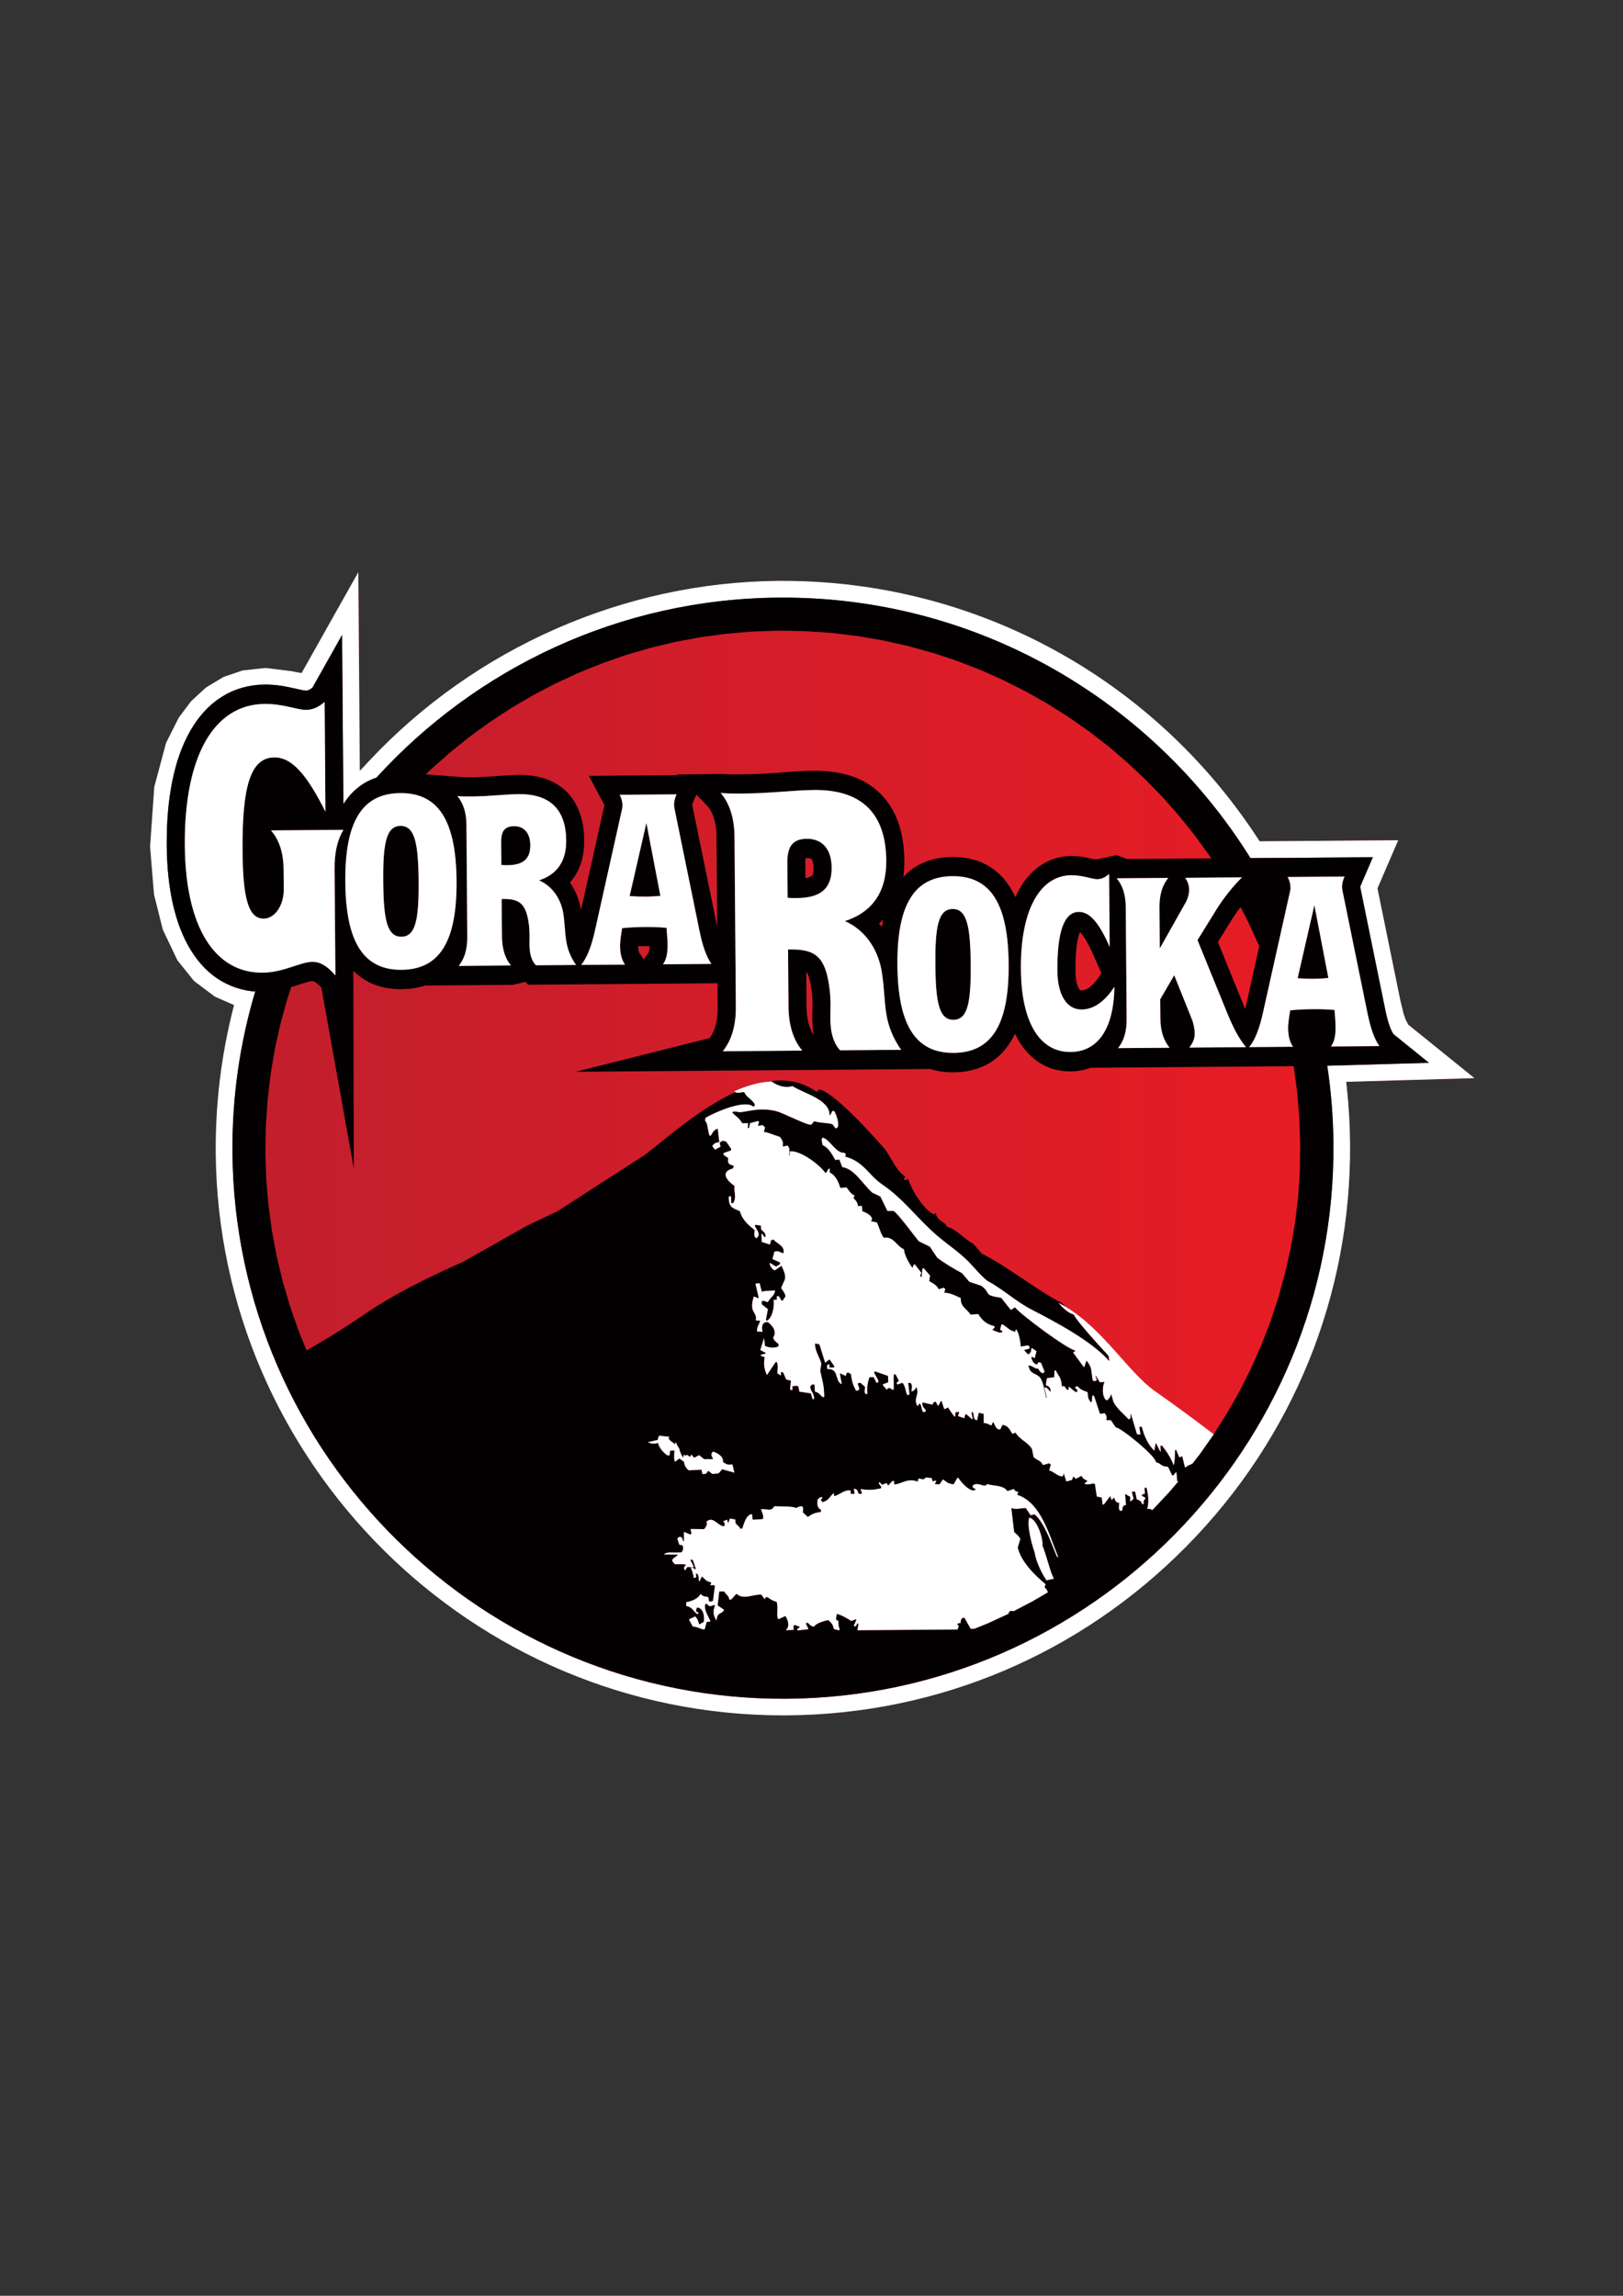 <?xml version="1.0" encoding="utf-8"?>
<!-- Generator: Adobe Illustrator 28.1.0, SVG Export Plug-In . SVG Version: 6.00 Build 0)  -->
<svg version="1.1" xmlns="http://www.w3.org/2000/svg" xmlns:xlink="http://www.w3.org/1999/xlink" x="0px" y="0px"
	 viewBox="0 0 595.28 841.89" style="enable-background:new 0 0 595.28 841.89;" xml:space="preserve">
<rect x="0" y="0" width="595.28" height="841.89" fill="#333333" stroke="none"/>
<style type="text/css">
	.st0{fill:url(#SVGID_1_);}
	.st1{fill:#FFFFFF;}
	.st2{opacity:0.99;}
	.st3{fill:#ED1C24;}
	.st4{fill:url(#SVGID_00000168816605534961574540000008364224213781085108_);}
	.st5{fill:url(#SVGID_00000078005080067433289430000018093800502914214039_);}
	.st6{fill:url(#SVGID_00000170252554100472795470000008907678798232490152_);}
	.st7{fill:#DA202A;}
</style>
<g id="Layer_1">
	<g>
		<linearGradient id="SVGID_1_" gradientUnits="userSpaceOnUse" x1="55.054" y1="420.472" x2="540.775" y2="420.472">
			<stop  offset="0" style="stop-color:#BE1E2D"/>
			<stop  offset="1" style="stop-color:#ED1C24"/>
		</linearGradient>
		<path class="st0" d="M494,398.9l-0.24-2.19l47.01-1.35l-24.26-19.61l-1-1.95l-0.65-1.84l-1.25-5.1l-8.39-41.09l7.6-17.64
			l-29.07,0.22l-1.15,0.03l-1.39-0.01l-19.21,0.15l-0.6-0.93c-38.65-59.21-103.77-94.56-174.19-94.57l-1.68,0
			c-56.52,0.45-111.22,24.48-150.08,65.96l-3.48,3.72l-0.55-72.87l-20.81,37l-3.71-0.7l-9.41-1.18L89,245.86l-7.05,2.41l-6.39,3.84
			l-5.5,5.07l-4.51,6.02l-4.64,9.25l-4.31,16.07l-1.55,21.93l1.44,17.55l3.24,12.93l5.35,11.22l6.06,7.56l7.63,5.74l7.09,3.12
			l-0.43,1.66c-4.31,17.07-6.43,34.72-6.3,52.42c0.89,113.79,94.17,206.37,207.95,206.38l0.01,2.04l0-2.04l1.7,0
			c55.46-0.43,107.51-22.51,146.54-62.15c39.02-39.64,60.29-92.02,59.84-147.5C495.12,412.63,494.73,405.74,494,398.9z"/>
		<g>
			<g>
				<g>
					<g>
						<path class="st1" d="M493.76,396.71l47.01-1.35l-24.26-19.61l-1-1.95l-0.65-1.84l-1.25-5.1l-8.39-41.09l7.6-17.64l-29.07,0.22
							l-1.15,0.03l-1.39-0.01l-19.21,0.15l-0.6-0.93c-38.65-59.21-103.77-94.56-174.19-94.57l-1.68,0
							c-56.52,0.45-111.22,24.48-150.08,65.96l-3.48,3.72l-0.55-72.87l-20.81,37l-3.71-0.7l-9.41-1.18L89,245.86l-7.05,2.41
							l-6.39,3.84l-5.5,5.07l-4.51,6.02l-4.64,9.25l-4.31,16.07l-1.55,21.93l1.44,17.55l3.24,12.93l5.35,11.22l6.06,7.56l7.63,5.74
							l7.09,3.12l-0.43,1.66c-4.31,17.07-6.43,34.72-6.3,52.42c0.89,113.79,94.17,206.37,207.95,206.38l0,0l0.01,2.04l0-2.04l1.7,0
							c55.46-0.43,107.51-22.51,146.54-62.15c39.02-39.64,60.29-92.02,59.84-147.5c-0.06-6.79-0.45-13.68-1.18-20.51L493.76,396.71z
							 M288.75,622.97c-111.21,0.87-202.62-89.12-203.5-200.34c-0.16-20.48,2.77-40.3,8.35-59l-1.22-0.1l-1.94-0.3l-1.91-0.43
							l-1.87-0.54l-1.83-0.68l-1.77-0.8l-1.73-0.9l-1.66-1.04l-1.6-1.16l-1.51-1.27l-1.46-1.36l-1.37-1.48L72.43,352l-1.22-1.67
							l-1.15-1.75l-1.07-1.83l-1.01-1.92l-0.94-2.02l-0.86-2.07l-0.79-2.14l-0.71-2.23l-0.65-2.31l-0.59-2.37l-0.52-2.44l-0.44-2.52
							l-0.39-2.59l-0.31-2.65l-0.26-2.73l-0.18-2.81l-0.13-2.88l-0.06-2.94l0.02-3.22l0.07-3.14l0.15-3.07l0.21-2.98l0.29-2.9
							l0.36-2.84l0.43-2.74l0.49-2.68l0.57-2.58l0.63-2.51l0.7-2.44l0.79-2.34l0.86-2.27l0.93-2.18l1.01-2.11l1.08-2.01l1.16-1.92
							l1.25-1.84l1.33-1.73l1.39-1.63l1.49-1.53l1.56-1.4l1.64-1.3l1.72-1.16l1.78-1.05l1.85-0.91l1.9-0.77l1.97-0.63l2-0.5
							l2.05-0.36l2.08-0.23l2.04-0.07l0.83-0.01l0.75,0.01l0.73,0.04l0.72,0.05l0.7,0.06l0.69,0.06l0.67,0.08l0.65,0.08l0.65,0.1
							l0.61,0.1l0.6,0.11l0.59,0.11l0.56,0.11l0.56,0.11l0.54,0.12l0.52,0.11l0.49,0.11l0.47,0.1l0.46,0.1l0.44,0.1l0.4,0.09
							l0.39,0.09l0.37,0.07l0.34,0.07l0.31,0.06l0.28,0.05l0.26,0.05l0.22,0.02l0.18,0.02l0.14,0.02h0.1l0.05,0.01l0.13-0.01
							l0.12-0.01l0.11-0.01l0.11-0.02l0.11-0.03l0.12-0.03l0.12-0.04l0.14-0.06l0.16-0.07l0.17-0.09l0.19-0.1l0.2-0.13l0.22-0.14
							l0.24-0.17l0.25-0.2l10.85-19.3l0.48,62.03l0.78-1.16l0.94-1.26l1.02-1.2l1.09-1.12l1.16-1.02l1.21-0.94l1.29-0.86l1.33-0.76
							l1.38-0.66l1.42-0.56l0.47-0.14c36.61-40.16,89.15-65.57,147.54-66.04c72.78-0.57,137.08,37.77,173.07,95.52l2.35-0.02
							l11.13-0.08l31.37-0.25l-4.42,10.27l-0.05,0.12l-0.05,0.1l-0.04,0.1l-0.03,0.08l-0.02,0.07l-0.01,0.07l-0.03,0.05l0.01,0.04
							l9.09,44.53l0.1,0.49l0.09,0.45l0.1,0.44l0.1,0.45l0.09,0.41l0.1,0.43l0.11,0.4l0.1,0.4l0.1,0.4l0.09,0.36l0.11,0.37l0.1,0.35
							l0.11,0.33l0.1,0.34l0.1,0.31l0.11,0.31l0.11,0.3l0.1,0.27l0.1,0.28l0.11,0.25l0.11,0.26l0.09,0.23l0.11,0.23l0.09,0.2
							l0.11,0.21l0.1,0.18l0.09,0.18l0.1,0.17l0.09,0.16l0.09,0.14l0.1,0.14l13.01,10.52l-36.9,1.06l-0.42,0.01
							c1.42,9.36,2.2,18.93,2.27,28.65C489.95,530.68,399.96,622.09,288.75,622.97z"/>
					</g>
				</g>
				<path d="M379.23,566.67c0-0.17,0-0.33,0-0.5c-0.04,0.11-0.09,0.24-0.13,0.37C379.15,566.59,379.18,566.63,379.23,566.67z"/>
				<path class="st2" d="M349.71,373.98c5.27-0.05,6.43-6.43,6.33-20.33c-0.12-13.89-1.39-20.35-6.64-20.3
					c-5.27,0.03-6.45,6.5-6.32,20.42C343.17,367.66,344.45,374.02,349.71,373.98z"/>
				<path class="st2" d="M230.95,328.59c2.09,0.16,4.05,0.23,5.94,0.21c1.9-0.01,3.66-0.11,5.34-0.3l-5.13-26.7L230.95,328.59z"/>
				<path class="st2" d="M295.91,307.59c-5.02,0.05-7.16,2.65-7.11,8.66l0.09,12.97c1.24,0.11,2.37,0.11,3.51,0.1
					c8.62-0.07,12.71-3.51,12.64-11.16C304.99,311.47,301.68,307.55,295.91,307.59z M298.42,318.65l-0.02,0.41l-0.03,0.35
					l-0.04,0.32l-0.04,0.27l-0.05,0.22l-0.06,0.2l-0.05,0.15l-0.05,0.13l-0.05,0.09l-0.04,0.08l-0.04,0.06l-0.03,0.05l-0.04,0.05
					l-0.06,0.06l-0.05,0.05l-0.08,0.06l-0.1,0.08l-0.13,0.07l-0.17,0.08l-0.18,0.11l-0.25,0.09l-0.26,0.11l-0.32,0.1l-0.35,0.08
					l-0.41,0.1l-0.11,0.02l-0.04-5.78v-0.42l0.01-0.33l0.02-0.31l0.02-0.27l0.03-0.24v-0.01l0.01,0.01l0.23-0.03l0.24,0l0.27,0
					l0.23,0.01l0.21,0.03l0.18,0.02l0.15,0.03l0.15,0.05l0.12,0.03l0.08,0.03l0.09,0.04l0.05,0.04l0.06,0.02l0.05,0.04l0.03,0.02
					l0.03,0.03l0.04,0.03l0.02,0.04l0.04,0.04l0.04,0.05l0.04,0.07l0.06,0.09l0.06,0.1l0.05,0.13l0.05,0.14l0.06,0.17l0.06,0.18
					l0.05,0.23l0.06,0.26l0.03,0.28l0.04,0.3l0.02,0.33l0.02,0.36l0.02,0.37L298.42,318.65z"/>
				<path class="st2" d="M188.51,302.97c-3.31,0.04-4.71,1.75-4.68,5.7l0.07,8.53c0.81,0.08,1.56,0.08,2.3,0.07
					c5.68-0.05,8.36-2.32,8.31-7.33C194.48,305.54,192.29,302.96,188.51,302.97z"/>
				<path class="st2" d="M147.21,343.51c5.27-0.05,6.43-6.44,6.32-20.34c-0.11-13.89-1.38-20.36-6.65-20.3
					c-5.27,0.03-6.44,6.5-6.33,20.41C140.67,337.17,141.93,343.55,147.21,343.51z"/>
				<path class="st2" d="M475.94,358.72c2.09,0.16,4.04,0.24,5.95,0.23c1.89-0.02,3.64-0.13,5.33-0.31l-5.14-26.7L475.94,358.72z"/>
				<path class="st2" d="M487.22,390.8l36.9-1.06l-13.01-10.52l-0.1-0.14l-0.09-0.14l-0.09-0.16l-0.1-0.17l-0.09-0.18l-0.1-0.18
					l-0.11-0.21l-0.09-0.2l-0.11-0.23l-0.09-0.23l-0.11-0.26l-0.11-0.25l-0.1-0.28l-0.1-0.27l-0.11-0.3l-0.11-0.31l-0.1-0.31
					l-0.1-0.34l-0.11-0.33l-0.1-0.35l-0.11-0.37l-0.09-0.36l-0.1-0.4l-0.1-0.4l-0.11-0.4l-0.1-0.43l-0.09-0.41l-0.1-0.45l-0.1-0.44
					l-0.09-0.45l-0.1-0.49l-9.09-44.53l-0.01-0.04l0.03-0.05l0.01-0.07l0.02-0.07l0.03-0.08l0.04-0.1l0.05-0.1l0.05-0.12l4.42-10.27
					l-31.37,0.25L461,314.64l-2.35,0.02c-35.99-57.74-100.28-96.09-173.07-95.52c-58.39,0.46-110.93,25.88-147.54,66.04l-0.47,0.14
					l-1.42,0.56l-1.38,0.66l-1.33,0.76l-1.29,0.86l-1.21,0.94l-1.16,1.02l-1.09,1.12l-1.02,1.2l-0.94,1.26l-0.78,1.16l-0.48-62.03
					l-10.85,19.3l-0.25,0.2l-0.24,0.17l-0.22,0.14l-0.2,0.13l-0.19,0.1l-0.17,0.09l-0.16,0.07l-0.14,0.06l-0.12,0.04l-0.12,0.03
					l-0.11,0.03l-0.11,0.02l-0.11,0.01l-0.12,0.01l-0.13,0.01l-0.05-0.01h-0.1l-0.14-0.02l-0.18-0.02l-0.22-0.02l-0.26-0.05
					l-0.28-0.05l-0.31-0.06l-0.34-0.07l-0.37-0.07l-0.39-0.09l-0.4-0.09l-0.44-0.1l-0.46-0.1l-0.47-0.1l-0.49-0.11l-0.52-0.11
					l-0.54-0.12l-0.56-0.11l-0.56-0.11l-0.59-0.11l-0.6-0.11l-0.61-0.1l-0.65-0.1l-0.65-0.08l-0.67-0.08l-0.69-0.06l-0.7-0.06
					l-0.72-0.05l-0.73-0.04l-0.75-0.01l-0.83,0.01l-2.04,0.07l-2.08,0.23l-2.05,0.36l-2,0.5l-1.97,0.63l-1.9,0.77l-1.85,0.91
					l-1.78,1.05l-1.72,1.16l-1.64,1.3l-1.56,1.4l-1.49,1.53l-1.39,1.63l-1.33,1.73l-1.25,1.84l-1.16,1.92l-1.08,2.01l-1.01,2.11
					l-0.93,2.18l-0.86,2.27l-0.79,2.34l-0.7,2.44l-0.63,2.51l-0.57,2.58l-0.49,2.68l-0.43,2.74l-0.36,2.84l-0.29,2.9l-0.21,2.98
					l-0.15,3.07l-0.07,3.14l-0.02,3.22l0.06,2.94l0.13,2.88l0.18,2.81l0.26,2.73l0.31,2.65l0.39,2.59l0.44,2.52l0.52,2.44l0.59,2.37
					l0.65,2.31l0.71,2.23l0.79,2.14l0.86,2.07l0.94,2.02l1.01,1.92l1.07,1.83l1.15,1.75l1.22,1.67l1.31,1.57l1.37,1.48l1.46,1.36
					l1.51,1.27l1.6,1.16l1.66,1.04l1.73,0.9l1.77,0.8l1.83,0.68l1.87,0.54l1.91,0.43l1.94,0.3l1.22,0.1
					c-5.58,18.7-8.51,38.52-8.35,59c0.88,111.22,92.29,201.21,203.5,200.34c111.21-0.88,201.21-92.29,200.32-203.5
					c-0.07-9.73-0.85-19.29-2.27-28.65L487.22,390.8z M461.42,345.95l0.45,1.06l-5.04,22.56l-0.11,0.47l0-0.03l-0.2-0.44l-0.18-0.45
					l-0.18-0.45l-9.46-23.22l5.22-8.42l0.18-0.29l0.21-0.3l0.2-0.31l0.21-0.32l0.21-0.31l0.23-0.31l0.21-0.32l0.23-0.31l0.22-0.33
					l0.24-0.3l0.22-0.32l0.24-0.31l0.24-0.32l0.25-0.33l2.57,4.93L461.42,345.95z M446.41,333.1l-7.2,11.64l10.89,26.74
					c2.14,5.18,4.26,9.39,6.91,12.51l-20.8,0.16c1.34-1.72,2-3.34,1.98-5.14c-0.01-1.52-0.37-3.68-1.19-5.63l-6.33-15.76l-5.14,8.84
					l0.06,7.09c0.04,4.48,1.21,8.06,3.39,10.66l-18.91,0.14c2.14-2.61,3.19-6.21,3.15-10.69l-0.32-41.01
					c-0.03-4.49-1.14-7.98-3.33-10.57l18.92-0.15c-2.14,2.62-3.26,6.13-3.22,10.62l0.1,15.25l9.4-16.67
					c0.93-1.62,1.4-3.43,1.37-4.86c0-1.61-0.48-2.96-1.46-4.38l20.82-0.17C451.76,325.52,448.75,329.41,446.41,333.1z
					 M158.57,281.66l6.85-6.02l7.13-5.71l7.41-5.35l7.66-5l7.92-4.65l8.15-4.26l8.38-3.88l8.57-3.47l8.79-3.07l8.96-2.63l9.14-2.2
					l9.31-1.74l9.48-1.28l9.61-0.81l9.75-0.33l9.74,0.18l9.63,0.66l9.48,1.14l9.33,1.6l9.19,2.06l9.01,2.48l8.84,2.92l8.62,3.33
					l8.43,3.75l8.21,4.13l7.98,4.52l7.75,4.88l7.49,5.25l7.24,5.6l6.92,5.92l6.66,6.24l6.35,6.55l6.04,6.85l5.7,7.13l5.37,7.41
					l0.6,0.92L413.37,315l-3.93-1.43l-6.91,1.52l-1.27,0.02l-0.14-0.04l-0.27-0.08l-0.28-0.07l-0.32-0.06l-0.32-0.08l-0.34-0.07
					l-0.36-0.08l-0.36-0.08l-0.39-0.09l-0.41-0.07l-0.41-0.06l-0.42-0.07l-0.45-0.08l-0.46-0.05l-0.46-0.06l-0.48-0.05l-0.5-0.03
					l-0.5-0.03l-0.51-0.02l-0.53-0.02l-0.6-0.01l-1.39,0.07l-1.47,0.16l-1.44,0.27l-1.41,0.38l-1.38,0.47l-1.36,0.59l-1.29,0.66
					l-1.28,0.79l-1.2,0.85l-1.16,0.96l-1.08,1.03l-1.04,1.11l-0.97,1.17l-0.93,1.25l-0.84,1.31l-0.81,1.37l-0.74,1.43l-0.58,1.24
					l-0.45-1l-0.75-1.43l-0.83-1.38l-0.89-1.31l-0.96-1.26l-1.05-1.17l-1.11-1.1l-1.18-1.02l-1.23-0.93l-1.29-0.83l-1.36-0.74
					l-1.37-0.64l-1.45-0.55l-1.47-0.44l-1.48-0.36l-1.53-0.27l-1.55-0.19l-1.56-0.1l-1.62-0.03l-1.59,0.05l-1.58,0.12l-1.53,0.22
					l-1.52,0.28l-1.48,0.38l-1.47,0.48l-1.41,0.56l-1.39,0.67l-1.32,0.75l-1.29,0.85l-1.21,0.95l-1.17,1.03l-1.01,1.04l0.15-1.11
					l0.12-1.23l0.08-1.24l0.04-1.27l0.02-1.29l-0.06-1.84l-0.1-1.78l-0.16-1.76l-0.24-1.74l-0.29-1.69l-0.36-1.66l-0.43-1.62
					l-0.5-1.59l-0.58-1.53l-0.65-1.5l-0.73-1.45l-0.81-1.4l-0.88-1.34l-0.95-1.28l-1.02-1.21l-1.09-1.15l-1.17-1.07l-1.22-1
					l-1.28-0.92l-1.33-0.85l-1.37-0.76l-1.44-0.69l-1.46-0.61l-1.52-0.54l-1.55-0.47l-1.57-0.39l-1.64-0.33l-1.66-0.26l-1.7-0.2
					l-1.74-0.14l-1.77-0.08l-1.78-0.02l-0.8,0.01l-0.74,0.01l-0.76,0.03l-0.76,0.02l-0.77,0.04l-0.75,0.04l-0.77,0.04l-0.78,0.04
					l-0.78,0.05l-0.78,0.05l-0.78,0.06l-0.79,0.05l-0.78,0.06l-0.8,0.06l-0.8,0.05l-0.8,0.06l-0.8,0.06l-0.83,0.05l-0.8,0.06
					l-0.82,0.06l-0.83,0.05l-0.82,0.05l-0.81,0.05l-0.85,0.05l-0.84,0.04l-0.84,0.04l-0.84,0.03l-0.85,0.03l-0.86,0.02l-0.86,0.02
					l-0.87,0.02l-0.88,0l-0.76,0.02l-0.26,0l-0.25,0l-0.26,0h-0.24l-0.26,0l-0.25,0l-0.25,0l-0.24,0.01l-0.26,0l-0.24,0l-0.25,0
					l-0.24,0l-0.24,0l-0.26-0.02l-0.24,0l-0.24,0l-0.25-0.01l-0.24,0l-0.25-0.01l-0.24-0.02l-0.24,0l-0.25-0.01l-0.25-0.01
					l-0.25-0.01l-0.25-0.02l-0.24-0.02l-0.24-0.01l-0.25-0.01L248.3,284l0.25,0.25l-32.57,0.26l5.62,10.57l0.04,0.07l0.02,0.04
					l0.02,0.04l0.01,0.04l-1.41,6.3l-7.17,32.16l-0.01-0.07l-0.08-0.42l-0.08-0.48l-0.15-0.68l-0.16-0.66l-0.19-0.65l-0.19-0.64
					l-0.22-0.64l-0.22-0.64l-0.25-0.63l-0.26-0.62l-0.28-0.61l-0.3-0.6l-0.32-0.59l-0.33-0.59l-0.35-0.57l-0.37-0.56l-0.3-0.45
					l0.48-0.56l0.53-0.69l0.51-0.7l0.46-0.74l0.45-0.75l0.41-0.79l0.38-0.79l0.33-0.81l0.32-0.82l0.27-0.84l0.25-0.86l0.21-0.86
					l0.17-0.87l0.15-0.89l0.11-0.88l0.09-0.9l0.05-0.9l0.04-0.91l0-0.92l-0.02-1.28l-0.07-1.27l-0.12-1.26l-0.17-1.23l-0.21-1.22
					l-0.27-1.21l-0.31-1.18l-0.36-1.15l-0.43-1.13l-0.48-1.1l-0.53-1.08l-0.6-1.03l-0.65-1.01l-0.71-0.95l-0.78-0.93l-0.8-0.85
					l-0.87-0.79l-0.91-0.74l-0.95-0.7l-0.98-0.62l-1.03-0.56l-1.05-0.5l-1.07-0.45l-1.1-0.39l-1.12-0.34l-1.14-0.29l-1.17-0.23
					l-1.18-0.18l-1.21-0.14l-1.23-0.1l-1.24-0.05l-1.24-0.01l-0.54,0.01l-0.52,0.01l-0.52,0.02l-0.51,0.02l-0.51,0.02l-0.52,0.02
					l-0.51,0.03l-0.52,0.03l-0.53,0.03l-0.52,0.03l-0.52,0.04l-0.52,0.03l-0.52,0.04l-0.52,0.04l-0.52,0.03l-0.52,0.04l-0.54,0.04
					l-0.53,0.03l-0.53,0.04l-0.53,0.04l-0.54,0.04l-0.54,0.04l-0.52,0.02l-0.55,0.03l-0.55,0.03l-0.53,0.02l-0.54,0.02l-0.56,0.02
					l-0.55,0.01l-0.55,0.02l-0.56,0.01l-0.57,0l-0.33,0l-0.34,0h-0.33l-0.32,0l-0.32,0.01l-0.32-0.01l-0.32-0.01l-0.32,0l-0.3-0.01
					h-0.3l-0.32-0.01l-0.3-0.02l-0.3-0.01l-0.31-0.02l-0.3-0.02l-12.36-0.97L158.57,281.66z M395.68,334.4
					c-5.39,0.03-7.98,7.24-7.87,21.68c0.08,8.88,3.5,14.16,8.91,14.12c4.32-0.03,8.49-2.85,12.01-8.36
					c-0.2,15.35-6.01,23.85-16.09,23.93c-11.22,0.08-18.04-10.64-18.21-30.39c-0.18-22.07,7.23-34.32,18.45-34.42
					c4.32-0.03,7.57,1.46,9.6,1.45c1.48-0.01,2.89-0.65,4.3-1.92l0.21,26.74C403.21,338.65,399.81,334.37,395.68,334.4z
					 M403.96,356.83l-0.95,1.43l-0.25,0.37l-0.25,0.36l-0.25,0.35l-0.25,0.32l-0.25,0.31l-0.26,0.3l-0.24,0.28l-0.24,0.25
					l-0.24,0.25l-0.24,0.22l-0.24,0.2l-0.22,0.21l-0.22,0.18l-0.22,0.15l-0.21,0.17l-0.2,0.13l-0.19,0.13l-0.21,0.1l-0.2,0.12
					l-0.18,0.07l-0.17,0.09l-0.18,0.08l-0.18,0.06l-0.17,0.06l-0.14,0.04l-0.17,0.04l-0.15,0.02l-0.16,0.04l-0.15,0.01l-0.16,0.01
					l-0.13-0.01h-0.13l-0.09-0.01l-0.07-0.02l-0.06-0.01l-0.03-0.01l-0.03-0.01l-0.03-0.02l-0.03-0.01l-0.02-0.03l-0.04-0.02
					l-0.04-0.03l-0.05-0.05l-0.07-0.07l-0.06-0.08l-0.07-0.11l-0.1-0.14l-0.11-0.16l-0.1-0.21l-0.1-0.22l-0.12-0.26l-0.11-0.29
					l-0.1-0.33l-0.12-0.36l-0.1-0.39l-0.09-0.43l-0.08-0.45l-0.08-0.49l-0.06-0.53l-0.05-0.54l-0.05-0.58l-0.01-0.62l-0.02-0.65
					l0-1.22l0-1.2l0.02-1.15l0.06-1.09l0.04-1.05l0.07-1l0.09-0.94l0.09-0.89l0.1-0.84l0.12-0.79l0.12-0.73l0.14-0.67l0.13-0.6
					l0.14-0.55l0.15-0.48l0.14-0.44l0.14-0.35l0.09-0.22l0.14,0.14l0.18,0.17l0.19,0.22l0.2,0.25l0.22,0.29l0.23,0.31l0.26,0.35
					l0.24,0.38l0.27,0.42l0.27,0.44l0.27,0.47l0.29,0.52l0.29,0.54l0.3,0.58l0.32,0.61l0.3,0.64l0.32,0.66l0.33,0.7L403.96,356.83z
					 M304.15,361.71c-1.52-10.5-4.83-13.6-13.98-13.54l-1.13,0.01l0.16,20.89c0.05,6.82,1.74,12.27,5.06,16.19l-29.17,0.23
					c3.25-3.98,4.86-9.46,4.8-16.28l-0.49-62.37c-0.06-6.82-1.74-12.13-5.07-16.06c2.99,0.25,5.76,0.23,8.54,0.2
					c9.76-0.07,18.37-1.23,25.77-1.29c17.48-0.14,26.28,8.67,26.42,25.86c0.09,11.46-5,18.88-15.16,22.22
					c7.02,3.09,11.7,9.61,13.29,17.37c1.08,5.45,1.03,11.19,1.88,16.63c0.75,4.65,2.54,9.12,5.45,13.2l-22.4,0.17
					c-1.75-1.9-2.7-4.21-3.23-7.21c-0.21-1.36-0.34-2.99-0.35-4.77c-0.01-1.51,0.09-3.14,0.07-4.9
					C304.59,366.08,304.47,363.89,304.15,361.71z M295.71,356.35l0.04,0.04l0.08,0.13l0.11,0.16l0.12,0.21l0.14,0.25l0.13,0.3
					l0.15,0.36l0.14,0.4l0.15,0.48l0.14,0.54l0.16,0.59l0.13,0.65l0.14,0.71l0.15,0.77l0.13,0.85l0.04,0.34l0.04,0.33l0.05,0.33
					l0.04,0.33l0.02,0.33l0.04,0.34l0.02,0.34l0.02,0.34l0.03,0.35l0.01,0.35l0.02,0.35l0.02,0.34l0.01,0.36l0,0.36l0.02,0.35
					l-0.01,0.37l0.01,0.28l0,0.28l-0.01,0.29l-0.01,0.28l0,0.3v0.3l-0.01,0.3l-0.01,0.29l-0.01,0.3l0,0.32l-0.01,0.32l-0.01,0.33
					l0.01,0.32l-0.02,0.32l0.01,0.34l0,0.35l0.01,0.38l0,0.38l0.01,0.38l0.02,0.37l0.02,0.39l0.01,0.35l0.03,0.39l0.02,0.37
					l0.03,0.36l0.02,0.38l0.04,0.36l0.03,0.34l0.04,0.36l0.05,0.36l0.04,0.35l0.08,0.44l0.08,0.39l-0.17-0.25l-0.16-0.25l-0.16-0.27
					l-0.16-0.29l-0.14-0.28l-0.15-0.29l-0.12-0.29l-0.13-0.32l-0.12-0.32l-0.13-0.32l-0.13-0.33l-0.12-0.35l-0.1-0.37l-0.09-0.36
					l-0.11-0.38l-0.09-0.37l-0.07-0.42l-0.08-0.41l-0.08-0.42l-0.05-0.44l-0.07-0.44l-0.05-0.46l-0.05-0.46l-0.03-0.48l-0.04-0.48
					l-0.02-0.51l-0.03-0.51v-0.56L295.71,356.35z M323.96,337.19l-0.2,0.9l-0.31,1.8v0.03l-0.25-0.33l-0.59-0.7l-0.2-0.23l0.5-0.44
					l0.83-0.79L323.96,337.19z M329.14,353.86c-0.17-21.99,6.11-32.44,20.15-32.55c14.13-0.11,20.48,10.25,20.65,32.23
					c0.18,21.99-6.1,32.46-20.14,32.57C335.75,386.22,329.32,375.84,329.14,353.86z M244.48,340.23c-2.71-0.25-5.41-0.33-8.11-0.3
					c-2.77,0.04-5.48,0.14-8.17,0.43c-0.45,2.7-0.77,4.85-0.77,6.46c0.03,3.04,0.66,5.29,1.82,6.9l-16.1,0.11
					c2.15-2.52,3.81-6.83,5.12-12.77l9.92-44.5c0.13-0.45,0.13-0.9,0.13-1.34c-0.02-1.26-0.37-2.52-1.04-3.77l20.87-0.16
					c-0.6,1.35-0.92,2.61-0.91,3.86c-0.01,0.46,0.07,0.81,0.14,1.26l9.14,44.7c1.12,5.46,2.43,9.58,4.42,12.35l-17.76,0.14
					c1.27-1.71,1.73-4.04,1.7-7.28C244.86,345.07,244.7,343.1,244.48,340.23z M238.24,346.98l-0.01,0.26l-0.01,0.36l-0.02,0.34
					l-0.04,0.3l-0.03,0.25l-0.03,0.23l-0.04,0.16l-0.04,0.14l-0.03,0.12l-0.03,0.05l-0.02,0.05l0,0.02l-1.81,2.59l-1.66-2.46
					l-0.02-0.01l-0.01-0.04l-0.04-0.05l-0.02-0.08l-0.04-0.09l-0.03-0.11l-0.03-0.13l-0.04-0.17l-0.04-0.2l-0.03-0.22l-0.04-0.25
					l-0.03-0.28l-0.03-0.3l-0.02-0.35v-0.12l0.18,0.01l0.23-0.02l0.49,0l0.25-0.01l0.23-0.01l0.49-0.01l0.25,0l0.24,0.01l0.24-0.01
					l0.24,0.01l0.48-0.01l0.24,0.01l0.25-0.01L238.24,346.98z M253.87,295.08L253.87,295.08l0-0.03l0-0.01l0.01-0.04l0.02-0.07
					l0.03-0.08l0.03-0.08l0.03-0.1l0.04-0.1l0.06-0.12l1.32-3.08l4.21,4.37l0.19,0.23l0.18,0.26l0.16,0.24l0.18,0.24l0.16,0.27
					l0.15,0.26l0.16,0.27l0.14,0.28l0.15,0.29l0.14,0.3l0.13,0.29l0.13,0.31l0.13,0.33l0.12,0.34l0.11,0.33l0.09,0.35l0.11,0.36
					l0.1,0.38l0.08,0.38l0.08,0.39l0.08,0.4l0.07,0.42l0.07,0.43l0.06,0.44l0.06,0.44l0.04,0.47l0.03,0.46l0.03,0.49l0.03,0.5
					l0.02,0.51v0.54l0.26,33.04l-0.06-0.36L253.87,295.08z M193.92,338.57c-1-6.91-3.17-8.95-9.18-8.91l-0.75,0.02l0.12,13.73
					c0.03,4.48,1.14,8.06,3.31,10.65l-19.18,0.15c2.15-2.63,3.2-6.22,3.15-10.71l-0.31-41c-0.04-4.48-1.15-7.98-3.33-10.57
					c1.97,0.18,3.79,0.16,5.61,0.14c6.42-0.06,12.09-0.82,16.95-0.85c11.49-0.1,17.27,5.7,17.36,17c0.06,7.54-3.27,12.41-9.94,14.61
					c4.61,2.02,7.68,6.31,8.74,11.42c0.69,3.59,0.65,7.35,1.23,10.93c0.48,3.05,1.66,6,3.58,8.68l-14.73,0.11
					c-1.17-1.25-1.78-2.77-2.14-4.73c-0.14-0.9-0.21-1.98-0.21-3.15c-0.01-0.99,0.05-2.06,0.03-3.24
					C194.21,341.44,194.14,340,193.92,338.57z M146.79,290.84c14.12-0.11,20.5,10.24,20.66,32.22c0.18,21.99-6.1,32.46-20.15,32.58
					c-14.05,0.1-20.48-10.27-20.65-32.25C126.47,301.39,132.74,290.95,146.79,290.84z M67.78,310.08
					c-0.26-33.01,10.79-51.8,29.29-51.95c6.78-0.07,11.94,2.22,15.22,2.19c2.36-0.02,4.52-0.99,6.77-2.92l0.3,40.26
					c-6.67-13.32-12.17-19.97-18.75-19.92c-8.84,0.07-11.83,10.87-11.66,34.21c0.14,16.92,1.95,24.96,7.8,24.91
					c4.11-0.03,7.36-4.96,7.32-10.7l-0.07-7.49c-0.05-6.01-1.63-10.78-4.63-14.16l26.61-0.21c-2.23,3.57-3.32,8.35-3.28,14.21
					l0.31,39.19c-2.91-3.41-5.59-5.03-8.47-5.01c-4.42,0.04-10.56,3.93-18.26,3.98C78.83,356.82,68.02,340.09,67.78,310.08z
					 M240.57,529.36c-0.51,0.01-1.01,0.01-1.5,0.02c-0.5-0.18-1-0.35-1.5-0.52c1.17-0.26,2.33-0.51,3.5-0.78
					c0.08,0.01,0.13,0,0.19,0c0.04-0.56,0.2-1.11,0.54-1.6c1.25,0.13,2.49,0.27,3.73,0.39c-0.89,0.89,0.76,1.71,2.15,2.75
					c0.06-0.33,0.11-0.63,0.17-0.84c0.25,0.54,0.49,1.1,0.75,1.63c0.4,0.44,0.67,0.92,0.69,1.45c-0.02,0-0.04,0.01-0.06,0
					c0.34,0.77,0.7,1.54,1.04,2.3c0.1,0.04,0.22,0.09,0.32,0.13c0.04-0.03,0.1-0.07,0.15-0.08c0.01-0.32,0.04-0.62,0.08-0.87
					c0.19,0.17,0.38,0.33,0.58,0.49c0.2-0.1,0.39-0.23,0.6-0.34c0.35,0.25,0.7,0.5,1.04,0.76c0.18-0.27,0.4-0.55,0.58-0.83
					c0.33,0.38,0.67,0.77,1,1.16c0.61-0.32,1.21-0.64,1.81-0.96c0.61,0.48,1.21,0.97,1.83,1.47c1.03,0,2.08-0.03,3.13-0.02
					c0.04-0.03,0.11-0.07,0.16-0.11c-0.51-1.05-1.1-1.62-0.02-2.66c2.61,0.85,3.86,2.27,3.66,3.91c1.62,0.79,1.25,1.03,3.47,0.82
					c0.23,1,0.46,1.99,0.68,2.99c-1.48-0.42-2.97-0.83-4.46-1.25c-0.44,0.51-0.87,1-1.31,1.51c-0.76,0.07-1.54,0.14-2.3,0.23
					c-0.5-0.39-1-0.78-1.49-1.17c-0.71,0.79-0.37,1.28-2.14,1.19c-0.12-0.53-0.23-1.06-0.35-1.6c-1.54,0.09-3.07,0.17-4.62,0.25
					c-1.1-0.69-1.62-1.94-1.83-3.17c-0.55-0.39-1.11-0.78-1.67-1.19c-0.53,0.42-1.04,0.8-1.57,1.21c-0.4-0.46-0.38-2.33-0.22-4.11
					c-0.52,0.02-1.03,0.04-1.56,0.06c-0.07,0.56-0.16,1.15-0.25,1.7c-0.26,0.01-0.54,0.01-0.79,0.01c-1.7-1.19-3.1-2.96-3.44-4.64
					C241.07,529.16,240.82,529.26,240.57,529.36z M386.54,578.93c-0.92,0.19-1.83,0.38-2.75,0.59c-1.58-2.46-3.69-6.41-4.35-10.36
					c-1.15-3.16-2.87-10.05-1.92-12.62c2.65,0.49,4.85,6.72,4.87,9.99c-0.04,0.04-0.07,0.08-0.11,0.12l0,0
					C383.92,570.66,385.3,576.99,386.54,578.93z M387.65,570.95c-2.16-5.03-4.46-12.34-8.22-15.59c-0.49,0.09-0.99,0.21-1.49,0.32
					c-0.58-0.88-1.15-1.77-1.72-2.64c-2.97,0.07-2.99,0.67-5.23,0.03c-0.04,0-0.07,0-0.11,0.01c0.34,2.9,0.7,5.81,1.02,8.72
					c0.68,0.79,1.93,1.59,2.27,2.65c-0.3,1.04-0.62,2.07-0.94,3.1c1.21,5.26,6.52,10.38,10.23,13.46c-0.14,0.36-0.27,0.71-0.41,1.07
					c0.54,0.5,0.95,1.14,1.27,1.85l-5.55,3.25l-3.57,1.88c-0.03-0.04-0.06-0.05-0.1-0.1c-0.01,0.06-0.01,0.12-0.04,0.17l-3.31,1.73
					c-1.01-0.17-1.71-0.28-1.9,0.96l-7.6,3.51l-4.95,2c-0.45,0-0.87,0-1.31,0c-0.76-1.35-1.53-2.7-2.28-4.04
					c-1.14-0.13-1.45,0.84-1.47,2.04c-0.98-0.39-1.64,0.54-0.63,0.86c-0.14,0.47-0.28,0.91-0.42,1.39
					c-12.26,0.09-24.52,0.19-36.77,0.28c0.13-0.78,0.28-1.56,0.41-2.33c-0.14-0.08-0.29-0.14-0.43-0.21
					c-0.18,0.35-0.35,0.7-0.52,1.06c-0.18,0.01-0.36,0.02-0.54,0.01c-0.08-0.07-0.15-0.15-0.21-0.21c0.3-0.71,0.62-1.43,0.92-2.13
					c-0.06-0.07-0.14-0.15-0.2-0.22c-0.58,0.22-1.15,0.43-1.71,0.64c-1.27-0.92-3.62-2.24-5.34-2.62c0.12,1.33-0.92,2.23,0.65,2.55
					c0,1.11-0.04,1.84,0.44,2.99c-0.02,0.19-0.05,0.36-0.1,0.53c-0.68-0.17-1.35-0.35-2.02-0.51c-0.26-1.55-0.82-2.25-2.06-3.29
					c-1.46,0.38-4.43,1.06-5.11,2.38c-1.17,0.03-1.62-0.68-2.35-1.37c-0.2,0.04-0.42,0.08-0.63,0.11c-0.04,0.07-0.08,0.14-0.11,0.21
					c0.33,0.68,0.66,1.36,0.98,2.02c-1.34,0.15-2.7,0.31-4.04,0.46c-0.03-0.13-0.07-0.29-0.11-0.42c0.35-0.29,0.71-0.58,1.04-0.86
					c-2.21-0.75-2.59-1.49-2.31,1.08c-0.97,0.05-1.93,0.09-2.89,0.12c1.57-1.54,0.85-3.49-0.14-5.22c-0.86,0.4-1.71,0.78-2.55,1.2
					c-1.01-1.11,0.08-4.13-0.69-6.39c-1.8-0.49-2.14-0.97-3.53-1.79c-0.76,0.22-0.6,0.18-0.85,0.86c-0.39-0.57-0.8-1.13-1.19-1.7
					c-2.99-0.24-6.56,2.08-9.18-0.35c-0.64,0.72-1.26,1.43-1.89,2.14c-0.24,0.02-0.5,0-0.74,0c-0.11-1.51-1.1-1.58-1.83-2.96
					c-0.62,0-1.22,0.02-1.84,0.01c-0.18,1.71-0.38,3.41-0.59,5.12c0.78,0.54,1.57,1.06,2.37,1.59c-0.94,1.9-2.44,0.57-2.75,3.76
					c-0.04,0.03-0.07,0.07-0.1,0.1c-1.14-1.88-1.31-3.18-0.48-5.43c-0.1-0.07-0.21-0.14-0.32-0.21c-1.19,0.48-1.88,0.79-2.56-0.4
					c-0.24,0.04-0.5,0.08-0.75,0.11c-0.41,2.7,1.5,4.8,1.96,6.38c-0.45,0.04-0.92,0.07-1.37,0.12c-0.25,0.9-0.48,1.78-0.73,2.67
					c-0.06,0.04-0.14,0.07-0.21,0.1c-1.53-0.13-2.47-1.05-4.17-1.03c-0.47-0.89-0.94-1.78-1.4-2.65c0.78-0.38,1.57-0.73,2.33-1.09
					c0.87,0.97,0.95,1.44,1.42,2.97c0.57-0.33,1.13-0.66,1.7-0.96c0.27-2.15-0.03-4.34-1.86-5.21c-0.24,0-0.5-0.01-0.74,0
					c-0.1,0.43-0.21,0.85-0.31,1.29c0.29,0.17,0.57,0.35,0.85,0.52c0.04,0.08,0.07,0.15,0.11,0.21c-0.03,0.07-0.06,0.14-0.1,0.21
					c-0.1,0.04-0.22,0.06-0.33,0.12c-1.62-1.11-1.71-2.51-4.06-2.97c-0.02-0.46-0.02-0.93-0.02-1.38c2.38-0.47,4.2-1.29,5.31-3.02
					c2.08,2.13,2.81-0.43,3,2.63c0.15,0.07,0.3,0.14,0.45,0.22c0.35-0.11,0.7-0.22,1.05-0.32c0.24-1.79,0.48-3.56,0.71-5.35
					c-0.07-0.13-0.15-0.29-0.2-0.43c-0.5,0.01-1.01,0.02-1.5,0.02c0.12-0.31,0.28-0.64,0.41-0.96c-2.22-0.69-1.94-0.92-3.3-2.11
					c-0.13,0.02-0.23,0.02-0.33,0.01c-0.22,0.54-0.42,1.08-0.63,1.61c-0.07,0-0.15,0-0.22,0c-0.34-1.14,0.07-2.26-0.98-2.87
					c-0.07,0.03-0.14,0.07-0.21,0.1c0.04,0.43,0.08,0.86,0.11,1.28c-0.29,0.11-0.57,0.22-0.85,0.33c-0.32-1.79-0.66-2.61-1.09-3.83
					c0.07-0.06,0.13-0.14,0.2-0.21c-0.37,0.01-0.75,0.01-1.13,0.01c-0.08-0.04-0.16-0.07-0.23-0.1c-0.34,0.38-0.71,0.79-1.08,1.39
					c-0.11-0.36-0.22-0.7-0.33-1.07c0.24-0.34,0.49-0.7,0.75-1.05c-0.19-0.2-0.77-0.25-4-0.2c-2.09-1.88-0.64-1.89,1.19-3.53
					c-1.75-0.02-3.52-0.05-5.27-0.07c1.37-1.21,3.46-0.46,6.69-0.81c-0.05-0.03-0.11-0.06-0.16-0.09c0.55-0.58,0.63-1.55,0.31-2.46
					c-0.4-0.06-0.78-0.13-1.18-0.19c-0.25-0.75-0.51-1.49-0.76-2.24c0.21-0.2,0.42-0.43,0.64-0.63c1.17-0.15,1.19,0.59,1.5,1.59
					c0.11-0.04,0.21-0.08,0.32-0.11c0-1.1-0.01-2.21-0.02-3.31c0.78,0.32,1.57,0.63,2.34,0.95c0.14-0.11,0.29-0.22,0.43-0.32
					c-0.11-0.57-0.23-1.14-0.34-1.71c1.68,0.03,3.34,0.05,5.01,0.06c0.54-0.86,1.34-1.51,0.83-2.76c2.48-2.16,3.94,1.42,6.41,1.75
					c0.59-0.85,0.26-1.14-0.23-1.91c0.46-0.19,0.92-0.37,1.39-0.55c0.11,0.39,0.2,0.78,0.31,1.17c0.04,0,0.08,0,0.12-0.01
					c0.21-0.54,0.41-1.07,0.61-1.6c0.68,0.14,1.36,0.27,2.03,0.4c-0.43,2.03,1.13,1.86,1.83,3.4c0.22-0.04,0.44-0.07,0.65-0.11
					c0.52-1.46,1.46-5.34,3.59-5.25c0.06,0.67,0.15,1.35,0.22,2.02c1.24-0.07,2.48-0.16,3.73-0.23c0.53-1.15-0.32-2.44-0.68-3.62
					c2.21-0.25,3.8,1.03,4.9-1.11c2.18,0.16,7.24-0.06,7.9,0.69c1.93-0.88,3.01-1.4,2.57,1.59c0.62,0.56,1.23,1.12,1.84,1.68
					c1.45-1.07,2.34-1.54,4.77-1.84c0.04-0.25,0.07-0.5,0.1-0.76c-1.47-0.81-1.53-2.01-1.31-3.84c0.36-0.27,0.72-0.56,1.07-0.85
					c0.17,0.01,0.35,0,0.52,0.01c0.09,0.08,0.15,0.14,0.22,0.21c-0.21,0.25-0.42,0.5-0.64,0.75c0.19,0.28,0.37,0.57,0.54,0.85
					c2.38-0.43,2.74-2.14,4.24-3.33c0.03,0.39,0.07,0.79,0.11,1.18c2.23-0.59,3.74-2.5,6.06-2.08c0,0.39,0.01,0.78,0,1.17
					c0.36,0.03,0.71,0.05,1.08,0.09c0.13-0.1,0.27-0.22,0.41-0.31c-0.11-0.51-0.22-1-0.33-1.49c0.07-0.03,0.14-0.09,0.21-0.12
					c1.19,0.21,1.17,0.79,1.51,1.8c0.37,0.04,0.72,0.07,1.07,0.1c0.08-0.07,0.14-0.14,0.21-0.21c-0.16-0.47-0.29-0.93-0.43-1.38
					c0.02-0.08,0.05-0.14,0.1-0.22c1.91,0.39,4.04,0.5,7.34-0.27c0.04-0.19,0.07-0.36,0.11-0.53c-0.31-0.43-0.66-0.85-0.97-1.27
					c0.04-0.12,0.07-0.22,0.11-0.31c0.07-0.04,0.14-0.08,0.21-0.12c0.3,0.32,0.59,0.63,0.87,0.96c0.57-0.22,1.13-0.44,1.71-0.65
					c0.17,0.3,0.36,0.62,0.53,0.96c0.52-0.58,1.06-1.16,1.59-1.72c0.21,0,0.41-0.01,0.63-0.01c0.01,0.43,0.01,0.85,0.01,1.28
					c2.71-0.09,4.78-2.5,8.63-1.04c0.1-0.38,0.21-0.77,0.31-1.16c1.3,0.22,1.88,0.7,2.66-0.34c0.71,0.06,1.4,0.13,2.13,0.19
					c0.11,0.39,0.22,0.78,0.32,1.17c0.43-0.08,0.86-0.15,1.28-0.22c0.04,0.03,0.07,0.08,0.12,0.11c-0.18,0.36-0.36,0.71-0.53,1.07
					c0.03,0.04,0.06,0.08,0.09,0.1c0.53,0.02,1.07,0.07,1.61,0.1c0.43-0.6,0.86-1.21,1.27-1.81c1.36,0.89,1.85,1.65,3.96,1.78
					c0.42-0.76,0.85-1.51,1.26-2.26c0.15-0.03,0.28-0.07,0.43-0.11c0.7,1.34,4.81,6,6.42,4.22c-0.4-0.25-0.79-0.5-1.18-0.74
					c0.04-0.26,0.07-0.5,0.1-0.75c2.28-1.45,4.23,1.28,5.23-0.48c1.75,0.8,6.01,0.28,7.37,2.62c0.81-0.25,1.64-0.51,2.45-0.78
					c0.4,0.85,0.56,0.88,1.6,1.06c-0.13,0.35-0.28,0.7-0.41,1.07c8.56,2.76,11.58,14.22,15,22.9
					C387.95,571.03,387.81,571,387.65,570.95z M476.78,429.31l-0.65,9.63l-1.14,9.48l-1.6,9.35l-2.07,9.19l-2.48,9l-2.93,8.82
					l-3.34,8.64l-3.74,8.43l-4.13,8.21l-4.53,7.98l-4.88,7.75l-5.25,7.49l-2.65,3.42c-0.94,0.62-1.63,0.52-2.48,1.36
					c-0.1,0.06-0.21,0.09-0.31,0.11c-0.33-1.38-0.66-2.75-1-4.14c-0.36,0.16-0.71,0.29-1.07,0.44c-0.39-0.93-0.79-1.84-1.18-2.75
					c-0.1-0.01-0.22,0-0.33-0.01c-0.25,1.74-0.02,4.05-0.58,5.67c-0.08-0.21-0.16-0.43-0.23-0.63c-1.14-2.74-2.52-4.71-4.1-6.68
					c-0.17,0.07-0.35,0.13-0.53,0.22c0.03,0.66,0.07,1.33,0.12,2.01c-0.03,0.04-0.08,0.07-0.11,0.12c-0.51-1-1.02-1.99-1.51-2.97
					c-0.08-0.07-0.14-0.14-0.22-0.21c-0.17,0.92-0.33,1.85-0.51,2.77c-2.05-1.92-3.78-5.25-4.54-8.71c-0.2-0.03-0.37-0.06-0.55-0.1
					c-0.13,0.07-0.28,0.15-0.42,0.22c0.14,0.89,0.31,1.77,0.45,2.65c-0.43-0.03-0.85-0.06-1.28-0.09c-0.73-2.44-1.47-4.9-2.19-7.33
					c-0.08-0.05-0.15-0.08-0.2-0.11c-0.01,0.49,0.01,1,0.01,1.49c-0.15,0.13-0.29,0.29-0.44,0.43c-0.11,0-0.21,0-0.31,0
					c-2.01-2.21-3.8-3.39-5.49-6.25c-0.29-1.02-0.58-2.05-0.87-3.08c-0.19,1.25-0.68,1.47-1.36,2.37c-0.15-0.01-0.29,0-0.43-0.01
					c-1.59-1.17-1.51-5.19-0.59-6.71c-0.6,0.05-1.21,0.08-1.8,0.13c-0.48-0.78-0.95-1.56-1.41-2.34c-0.07,0-0.15,0-0.21,0.01
					c0.19,0.48,0.36,0.98,0.54,1.49c-0.17,0.14-0.35,0.28-0.52,0.42c-0.25-0.03-0.51-0.06-0.74-0.1c-0.08-0.03-0.16-0.06-0.22-0.1
					c-0.73-3.97-0.1-4.57-2.3-7.34c-0.27,0.79-0.55,1.57-0.83,2.36c-0.03,0.03-0.07,0.07-0.11,0.1c-1.33-1.79-2.66-3.6-3.98-5.4
					c0.32-0.21,0.64-0.43,0.96-0.65c-3.58-0.84-19.93-13.12-22.3-15.92c-0.49,0.33-1,0.64-1.48,0.96c-1.19-1.48-2.38-2.96-3.56-4.45
					c-7-1.07-3.34-1.49-7.29-4.41c-1.45-0.48-2.92-0.98-4.38-1.46c-0.89-1.06-1.79-2.12-2.69-3.17c-2.87-1.56-6.26-3.5-9.1-5.69
					c-0.9-1.34-1.81-2.68-2.7-4.03c-1.36-0.65-2.7-1.32-4.06-1.98c-1.79-2.17-7.54-10.07-9.26-11.12c-0.74,0-1.49,0.01-2.24,0.01
					c-0.87-1.77-1.74-3.53-2.6-5.31c-0.96-0.46-1.93-0.91-2.89-1.36c-3.57-3.11-6.45-8.7-11.06-9.41c-0.35-0.91-0.72-1.84-1.08-2.75
					c-0.49,0.03-1.01,0.07-1.5,0.12c-1.03-1.86-2.56-4.67-4.62-5.41c-0.16-1.17-0.78-2.23,0.08-2.77c2.84,0.95,4.67,5.8,7.93,5.58
					c0.62,0.55,0.5,0.54,0.24,1.39c6.96,1.9,8.53,6.79,13.62,10.23c7.72,5.24,13.11,12.75,20.06,18.71
					c3.84,3.29,7.96,5.95,11.49,9.5c1.58,1.59,5.57,6.37,7.3,7.3c5.35,2.87,10.44,7.55,15.65,10.23
					c8.86,4.57,22.17,11.57,28.71,18.97c0.25-0.44-0.28-1.02-0.05-1.44c-0.29-0.54-0.63-1.01-1.49-1.91
					c-1.5-1.54-10.64-11.65-11.31-13.49c-0.07-0.07-0.12-0.13-0.19-0.19c-2.3-0.74-3.94-2.5-5.56-4.27
					c1.04,0.51,2.05,1.08,3.04,1.68c-0.62-0.61-1.18-1.15-1.66-1.58c-9.92-5.19-19.92-13.43-29.46-18.19
					c-1.03-1.21-2.08-2.4-3.12-3.61c-3.85-2.07-5.87-5.18-9.75-6.32c-0.49-1.79-3.45-1.91-4.09-4.98c-0.21,0.18-0.43,0.37-0.64,0.54
					c-3.65-1.73-8.19-8.89-9.38-13.04c-0.38,0.15-0.77,0.29-1.16,0.44c-0.18-0.11-0.36-0.21-0.54-0.32
					c0.22-0.32,0.42-0.64,0.63-0.96c-3.69-2.28-5.14-7.34-7.97-10.6c-3.21-3.69-18.62-20.94-23.71-21.34
					c-0.3,0.28-0.58,0.57-0.87,0.86c-5.78-4.17-12.33-4.89-19.03-3.56c0.8-0.11,1.6-0.21,2.4-0.26c2.16,1.51,4.77,2.57,7.79,1.73
					c3.56,2.57,13.64,4.72,13.55,10.69c0.08,0,0.15,0,0.22,0c0.28-0.53,0.57-1.07,0.85-1.62c0.2,0.04,0.42,0.08,0.63,0.11
					c0.53,0.58,2.74,6.21,0.48,6.3c-0.35-0.49-0.72-0.99-1.08-1.49c-2.3-0.66-4.06-0.35-6.73-1.12c-0.37,0.42-0.71,0.85-1.07,1.28
					c-1.45,0.34-10.33-4.39-13.08-5.03c-5.48-1.25-8.94-0.08-12.71,0.43c-1.01,0.13-2.55-0.68-3.21,0.13c1.36,1.48,2.59,2,3.67,3.92
					c0.71,0,1.43-0.01,2.14-0.01c-0.04,0.57-0.06,1.14-0.09,1.71c0.04,0.04,0.07,0.07,0.11,0.11c0.1-0.01,0.21-0.01,0.31-0.01
					c0.14-0.61,0.29-1.22,0.42-1.82c0.96-0.26,1.93-0.52,2.87-0.78c0.15,0.11,0.28,0.21,0.43,0.33c-0.14,0.42-0.27,0.85-0.41,1.29
					c0.04,0.06,0.07,0.14,0.11,0.2c0.53-0.11,1.07-0.22,1.59-0.34c0.29,0.29,0.59,0.57,0.87,0.86c-0.14,0.57-0.28,1.15-0.42,1.71
					c1.07-0.11,3.82,1.18,5.9,1.78c0.75,1.02,1.43,2.13,0.98,3.3c0.04,0.07,0.09,0.14,0.12,0.22c0.56-0.12,1.13-0.23,1.71-0.34
					c0.89,1.08,0.67,1.57,0.56,3.52c0.02,0.07,0.06,0.14,0.1,0.22c0.04-0.01,0.08,0,0.1-0.01c0.04-0.53,0.07-1.07,0.1-1.6
					c4.06-0.47,11.36,5.39,12.88,7.8c0.14,0.01,0.29,0,0.43,0c0.29-0.46,0.57-0.93,0.85-1.4c0.14-0.04,0.29-0.08,0.44-0.11
					c-0.01,0.5,0,1,0,1.49c2.01,0.82,3.25,3.43,3.89,5.64c0.76-0.08,1.49-0.16,2.26-0.23c0.9,1.29,1.69,2.44,3.01,3.07
					c-0.18,0.26-0.35,0.51-0.52,0.76c0.9,1.13,1.38,1.17,1.73,3.08c0.46-0.05,0.93-0.09,1.39-0.12c0.08,0.68,0.14,1.35,0.23,2.03
					c1.44,0.27,4.74,2.36,3.03,3.61c0.74,0.13,1.49,0.27,2.25,0.42c0.9,1.76,1.34,4.03,2.5,5.64c3.77-0.59,4.59,2.99,7.42,4.22
					c0.28,2.3,1.92,5.22,3.14,6.82c0.17-0.43,0.36-0.86,0.53-1.29c0.15,0.04,0.29,0.07,0.43,0.1c0.76,1,1.52,1.99,2.28,2.98
					c-0.14,0.39-0.27,0.78-0.43,1.18c0.05,0.07,0.08,0.14,0.12,0.2c0.07,0.04,0.14,0.08,0.21,0.12c0.08,0,0.15,0,0.23,0
					c0.09-1.01,0.19-2,0.28-3c0.04-0.04,0.07-0.08,0.11-0.12c0.14,0,0.28,0,0.42,0c0.77,0.88,1.52,1.77,2.27,2.65
					c-0.1,0.67-0.21,1.36-0.3,2.04c1.34,0.81,2.79,1.43,3.45,2.97c0.64-0.19,1.28-0.37,1.91-0.56c0.18,0.18,0.37,0.35,0.54,0.53
					c-0.13,0.43-0.27,0.85-0.42,1.3c2.25,0.06,3.9,0.95,6.12,1.98c-0.27,3.15,2.23,3.92,3.57,6.07c0.93-0.09,1.85-0.16,2.79-0.23
					c1.41,2.25,2.94,3.75,5.91,4.43c0.04,0.17,0.08,0.35,0.11,0.53c-0.29,0.29-0.56,0.57-0.85,0.87c1.32,0.44,3.56,1.77,3.74,0.4
					c-0.29-0.15-0.57-0.29-0.86-0.42c0.13-0.61,0.28-1.2,0.42-1.82c0.14-0.06,0.27-0.15,0.42-0.22c1.76,1,2.4,2.26,4.73,2.74
					c0.07-0.31,0.14-0.65,0.2-0.97c1.18,1.07,1.77,5.3,1.77,6.4c0.89-0.15,1.79-0.31,2.68-0.45c0.17,0.14,0.35,0.28,0.53,0.42
					c0,0.25,0.01,0.51,0.01,0.75c-0.67,0.19-1.35,0.37-2.02,0.55c0.46,0.5,0.93,0.99,1.4,1.49c0.07,0.04,0.13,0.05,0.21,0.09
					c0.93-0.54,1.01-1.1,1.16-2.25c0.04-0.03,0.07-0.08,0.1-0.1c0.57,0.39,1.15,0.77,1.72,1.17c-0.21,0.85-0.41,1.71-0.62,2.57
					c-0.35-0.18-0.72-0.36-1.08-0.53c-0.06,0.14-0.13,0.29-0.2,0.44c0.5,1.26,0.73,2.11,2.15,2.43c0.14-0.29,0.28-0.57,0.43-0.85
					c0.32,0.07,0.63,0.13,0.96,0.19c0.44,1.07,0.87,2.14,1.32,3.21c-0.14,0.21-0.29,0.42-0.44,0.64c-0.74-0.05-1.54-0.83-1.83-1.69
					c-1.59,0.11-2.02-1.18-3.64-1.15c0.6,3.21,2.28,2.69,3.88,4.03c1.61,1.34,2.04,5.84,2.63,7.79c0.08,0.03,0.13,0.06,0.22,0.09
					c-0.3-1.27-0.58-2.56-0.88-3.84c0.85-0.15,1.52,0.68,2.04,1.49c0.07,0,0.13-0.01,0.21-0.01c0.16-1.33-0.6-2-1.72-2.33
					c0.12-0.86,0.27-1.71,0.41-2.56c0.88-0.13,1.78-0.24,2.67-0.35c0.03-0.79,0.04-1.57,0.1-2.36c0.15-0.06,0.29-0.14,0.42-0.21
					c1.59,3.18,1.91,2.22,2.29,6.08c1.04-0.84,1.19,0.49,1.94,1.14c0.13,0.01,0.27,0,0.42,0.01c0.08-0.36,0.13-0.72,0.21-1.07
					c0.03-0.04,0.06-0.07,0.1-0.11c0.8,0.58,1.95,1.98,2.79,2.01c0.11-0.33,0.21-0.65,0.32-0.96c-0.7-0.28-0.73-0.15-0.86-1.06
					c0.28-0.05,0.57-0.07,0.85-0.12c1.08,1.23,1.93,1.47,3.65,2.11c0.18,1.91,0.13,2.45,1.21,3.73c0.11-0.04,0.21-0.08,0.32-0.11
					c0.05-0.75,0.12-1.5,0.2-2.24c0.03-0.04,0.07-0.08,0.1-0.12c0.19,0.03,0.35,0.07,0.53,0.1c0.75,2.21,1.48,4.41,2.19,6.61
					c0.57-0.07,1.15-0.14,1.71-0.23c0.89,1.04,0.72,1.45,0.66,2.58c0.54-0.01,1.08-0.01,1.61-0.02c0.61,0.89,1.22,1.78,1.83,2.66
					c1.5-0.2,14.69,10.38,14.75,12.82c1.8,0.19,1.66,1.58,4.39,1.58c0.51,1.07,1.02,2.14,1.52,3.19c0.14,0.01,0.28,0.01,0.42,0.01
					c0.33-0.41,0.65-0.8,0.95-1.19c0.08,0.02,0.15,0.06,0.21,0.1c0.08,1.04,0.17,2.06,0.25,3.09c0.13,0.07,0.26,0.16,0.39,0.22
					l-3.53,4.12l-5.93,6.32c-0.58-0.32-1.15-0.54-1.76-0.42c-0.03-0.04-0.07-0.07-0.11-0.11c0.64-2.35,0.39-4.89-0.27-7.59
					c-0.03-0.04-0.07-0.07-0.1-0.11c-0.23,0.04-0.43,0.08-0.65,0.11c0.04,0.72,0.08,1.43,0.13,2.15c-0.79,0.15-0.89,0.07-1.18,0.75
					c0.47,0.26,0.93,0.5,1.4,0.75c-0.28,0.93-0.92,0.81-0.62,2.24c-0.18,0.04-0.35,0.07-0.54,0.11c-0.38-1.08-0.95-1.45-2.04-1.8
					c-0.18-0.89-0.37-1.78-0.55-2.68c-0.07-0.06-0.15-0.13-0.22-0.19c-0.36,0.03-0.71,0.06-1.07,0.1c0.22,0.82,0.45,1.65,0.66,2.46
					c-0.25,0.28-0.5,0.58-0.75,0.87c-0.17,0.04-0.35,0.08-0.52,0.11c0.01-0.53,0.06-1.07,0.07-1.59c-0.64-0.37-1.28-0.71-1.92-1.06
					c0.11,1.34,0.24,2.69,0.35,4.05c-1.2,0.21-1.2,0.57-1.38,2.03c-1.68,0.69-1.14-2.03-1.08-2.77c-1.69-0.36-1.23-0.77-1.94-2.01
					c-0.28,0.31-0.56,0.64-0.85,0.96c-0.19-0.49-0.36-1-0.54-1.49c-0.77,1.04-1.55,2.08-2.33,3.12c-0.15,0.01-0.29,0.01-0.43,0
					c-0.12-0.85-0.23-1.71-0.34-2.56c-0.6-0.13-1.21-0.27-1.82-0.41c-0.23-1.5-0.45-2.99-0.67-4.49c-0.08-0.08-0.16-0.14-0.22-0.21
					c-0.68-0.2-2.18,0.66-3.63,0.02c-0.01-0.03,0-0.06,0-0.1c0.31-0.22,0.63-0.44,0.96-0.66c0-0.15,0-0.28,0-0.43
					c-1.1-0.35-1.53-0.75-2.06-1.69c-0.67,0.36-1.33,0.73-2.02,1.09c-0.31-0.29-0.64-0.57-0.96-0.85c-0.18,0.43-0.36,0.86-0.52,1.29
					c-0.67,0.17-1.35,0.36-2.03,0.54c-0.31-0.99-0.65-1.98-0.97-2.98c-0.11,0.35-0.22,0.71-0.31,1.07c-1.92,0.22-3.36-1.85-5.05-2.1
					c0.21-0.71,0.42-1.42,0.63-2.14c-0.18-0.17-0.37-0.36-0.54-0.53c-0.78,0.22-1.57,0.44-2.35,0.66c-0.9-1.92-2.21-1.62-3.44-2.97
					c-0.18-0.96-0.37-1.92-0.57-2.88c-1.3-2.4-4.59-3.48-6.03-6.05c-0.38,0.16-0.78,0.29-1.16,0.44c-1.07-1.52-1.33-2.93-3.67-3.29
					c-0.24,0.54-0.49,1.07-0.73,1.6c-0.21,0.05-0.41,0.07-0.63,0.12c-1.15-0.62-1.3-1.32-1.84-2.55c-0.11-0.03-0.22-0.06-0.32-0.11
					c-0.19,0.39-0.35,0.78-0.53,1.18c-1.01-0.38-1.28-0.79-2.79-0.94c0-1.11-0.02-2.21-0.02-3.31c-0.61-0.14-1.22-0.28-1.82-0.42
					c-0.21,0.93-0.42,1.86-0.62,2.78c-1.53-0.32-1.02-1.79-1.52-2.98c-0.14,0-0.28,0.01-0.42,0.01c-0.05,0.03-0.08,0.06-0.11,0.1
					c0.14,0.78,0.3,1.57,0.45,2.35c-0.09,0.04-0.16,0.07-0.23,0.11c-0.68-0.6-1.37-1.2-2.04-1.79c-0.16,0-0.31,0-0.45-0.01
					c-0.09,0.43-0.21,0.86-0.3,1.29c-0.04,0.04-0.07,0.07-0.11,0.12c-0.76-0.24-1.5-0.5-2.24-0.75c0.12-0.46,0.27-0.93,0.41-1.39
					c-0.04-0.07-0.08-0.13-0.11-0.21c-0.44,0.07-0.86,0.14-1.28,0.22c-0.03,0.49-0.07,1-0.09,1.5c-0.04,0.04-0.08,0.07-0.1,0.1
					c-0.52-0.3-2.21-2.92-2.49-3.39c-0.46,0.21-0.94,0.43-1.39,0.65c-0.32-1-0.65-1.99-0.98-2.98c-0.08-0.04-0.14-0.08-0.22-0.1
					c-0.35,0.64-0.7,1.28-1.06,1.92c-0.29-0.53-0.57-1.05-0.86-1.58c-0.89,0.13-0.96,0.28-1.17,1.07c-1.22-0.27-2.42-0.55-3.65-0.83
					c-0.03,0.04-0.06,0.07-0.1,0.11c-0.09,1.57,0.57,1.82,1.3,2.78c-0.25,0.72-0.38,0.69-1.18,0.54c-0.25-0.92-0.51-1.85-0.77-2.77
					c-0.18-0.06-0.35-0.14-0.53-0.22c-0.18,0.33-0.35,0.64-0.52,0.97c-1.87-2.71,0.8-4.14-0.5-7.05c-0.52,0.88-0.58,1.18-1.59,1.61
					c-0.06-0.03-0.13-0.07-0.21-0.09c0.12-1.04,0.7-3.45-1.2-2.99c0.15,1.39,0.31,2.79,0.47,4.17c-0.25,0.11-0.5,0.21-0.74,0.32
					c-0.86-1.63-0.66-3.41-1.86-4.58c-0.6,0.22-1.2,0.44-1.8,0.65c-0.11-0.18-0.23-0.35-0.34-0.54c0.28-0.28,0.57-0.58,0.86-0.86
					c-0.37-0.71-0.74-1.41-1.1-2.13c-0.07-0.06-0.14-0.13-0.22-0.21c-0.17,0.01-0.35,0-0.53,0c-0.25,2.21,0.17,4.31-0.17,5.78
					c-0.43-0.24-0.86-0.5-1.29-0.74c-0.83-0.02-0.72-0.03-1.06,0.65c-0.46-0.52-0.94-1.07-1.41-1.59c-0.03-0.15-0.07-0.28-0.11-0.43
					c0.69-0.25,1.35-0.5,2.02-0.76c-0.03-0.8-0.08-1.58-0.12-2.35c-1.61-0.56-3.22-1.11-4.83-1.67c-0.03,0.04-0.06,0.08-0.11,0.1
					c-0.02,0.18-0.07,0.37-0.1,0.54c0.52,0.93,1.01,1.85,1.53,2.77c-0.07,0.25-0.14,0.5-0.21,0.75c-0.19,0.01-0.35,0-0.54,0
					c-0.33-0.68-0.65-1.34-0.97-2.02c-0.51,0.01-1,0.01-1.51,0.02c-0.62,1-1.14,4.45-0.8,6.19c-0.26-0.03-0.51-0.05-0.75-0.1
					c-0.54-0.97-0.12-1.45-0.12-2.56c-0.58-0.5-1.16-1-1.72-1.48c-0.25,0.03-0.5,0.06-0.76,0.11c-0.08,0.07-0.14,0.14-0.21,0.21
					c0.19,1.2,1.42,2.47-0.62,2.57c-1.04-1.97-1.47-3.07-1.88-6.07c-0.28-0.18-0.56-0.35-0.85-0.53c-0.22,0-0.43,0.01-0.64,0.01
					c-0.13,0.39-0.27,0.79-0.42,1.17c-0.68-0.32-1.35-0.62-2.04-0.95c-0.04,0.04-0.08,0.08-0.1,0.12c0.2,1.24,0.43,2.49,0.66,3.73
					c-0.03,0.03-0.08,0.07-0.11,0.1c-2.52-1.34-0.81-5.76-5.07-5.51c-0.03-0.08-0.09-0.14-0.12-0.21c-0.18-0.99-0.12-1.31,0.74-1.61
					c0.04,0.42,0.08,0.86,0.11,1.28c0.5-0.01,1-0.01,1.5-0.02c0.06-0.07,0.14-0.14,0.21-0.21c0.02-0.08,0.06-0.14,0.1-0.22
					c-0.61-0.85-1.22-1.7-1.83-2.56c-0.54,0.4-1.07,0.79-1.6,1.2c-0.69-2.24-1.39-4.48-2.09-6.72c-0.5-0.1-1-0.21-1.5-0.31
					c-0.04,0.03-0.07,0.06-0.11,0.1c-0.11,2.47,1.65,4.97,2.32,7.25c-0.15,0.9-0.27,1.79-0.42,2.68c0.75,3.45,1.44,5.47,1.47,9.49
					c-0.15,0.08-0.28,0.14-0.42,0.22c-1.22-0.83-1.24-1.65-3-2.11c-0.05-0.86-0.09-1.72-0.14-2.57c-0.33,0-0.64,0.01-0.96-0.01
					c-0.22,0.26-0.42,0.51-0.63,0.76c0.22,2.12,1.38,2.09,1.42,4.49c-0.03,0.03-0.07,0.07-0.11,0.1c-0.14,0.02-0.29,0.02-0.42,0.02
					c-0.22-0.72-0.44-1.43-0.65-2.14c-1.39-0.2-2.79-0.41-4.18-0.61c-0.56-2.33,0.11-2.27-2.59-2.02c0.02,0.43,0.02,0.85,0.02,1.29
					c-0.07,0.03-0.14,0.06-0.21,0.1c-0.23-0.04-0.44-0.06-0.66-0.1c0.1-1.1,0.21-2.2,0.3-3.32c-0.58-0.13-1.14-0.26-1.72-0.41
					c-0.36-0.86-0.72-1.72-1.08-2.56c-0.29-0.07-0.58-0.14-0.86-0.21c-0.01,0.39,0.01,0.79,0.01,1.18c-0.03,0.04-0.07,0.07-0.1,0.1
					c-0.4-0.25-0.79-0.48-1.18-0.74c-0.07-1.52,0.35-2.47-0.15-4.05c-0.17-0.04-0.35-0.06-0.52-0.11c-1.07,1.59-2.12,3.16-3.18,4.74
					c-0.97-1.89-1.33-4.28-0.81-6.51c-0.46-0.18-0.91-0.34-1.38-0.52c0-0.15-0.01-0.29-0.01-0.43c0.54-0.11,1.08-0.22,1.61-0.33
					c0.04-0.12,0.08-0.22,0.11-0.33c-0.66-0.36-1.29-0.71-1.94-1.05c0.45-1.46,0.91-2.93,1.36-4.39c0.12,0.96,0.23,1.91,0.34,2.88
					c1.13,0.63,3.61,0.98,4.92,0.17c0.04-0.28,0.08-0.56,0.11-0.85c-0.91-0.72-1.62-1.12-2.05-2.33c1.36-1.97,0.33-3.98-1.97-5.76
					c-1.97,0.04-2.42,1.41-1.9,3.65c-0.68-0.07-1.36-0.13-2.04-0.2c0-2.18,0.8-2.31,1.16-3.96c-0.47,0-0.93,0.01-1.39,0.01
					c-0.07-0.07-0.15-0.16-0.21-0.21c0.66-3.04-2.7-2.45-0.71-8.65c0.5,0.2,1,0.41,1.49,0.63c0.11,0,0.21-0.01,0.33,0
					c-0.41-1.75-0.81-3.49-1.22-5.24c0.04-0.04,0.07-0.06,0.11-0.11c0.46-0.04,0.92-0.07,1.38-0.11c0.27,0.96,0.52,1.91,0.78,2.89
					c0.03,0.07,0.05,0.13,0.1,0.21c1.69-0.5,2.47-0.26,4.7-0.46c0.04,0.03,0.08,0.08,0.1,0.1c-0.26,2-1.87,2.46-2.64,4.2
					c-0.52-0.17-1.07-0.35-1.61-0.53c-0.2,0.04-0.41,0.08-0.64,0.12c0,0.39,0,0.78,0.01,1.17c0.75,0.62,1.51,1.2,2.25,1.8
					c-0.23,1.29-0.48,2.58-0.71,3.86c0.08,0.14,0.15,0.29,0.22,0.43c2.06-0.84,2.94-4.97,2.6-7.73c0.4,0.01,0.78-0.01,1.18,0
					c0-0.43,0-0.86-0.01-1.29c0.25,0,0.49,0,0.75,0c0.32,0.53,0.64,1.06,0.98,1.59c0.13,0,0.28,0,0.43,0
					c0.33-0.53,0.7-1.07,1.04-1.6c-0.35-1.6-1.15-2.1-1.62-3.09c0.45-1,0.91-2,1.36-3c0.46-1.96-0.66-3.68-1.21-5.12
					c-0.81,0.57-1.63,1.15-2.44,1.72c-0.99-0.27-2.08-1.95-1.85-2.76c0.76,0.46,1.5,0.92,2.27,1.38c0.48-0.29,0.99-0.59,1.47-0.87
					c0-0.22,0-0.43,0-0.65c-0.93-0.41-1.85-0.84-2.79-1.25c0.25-0.89,0.5-1.78,0.73-2.69c1.71-0.61,2.25,0.56,3.31,0.53
					c0.65-2.69-2.45-3.49-3.66-5.01c-0.3,0.08-0.58,0.14-0.86,0.23c-0.14,0.49-0.28,1-0.41,1.49c-0.04,0.04-0.07,0.06-0.11,0.11
					c-0.97-0.31-1.93-0.62-2.9-0.93c-0.04-0.96-0.07-1.93-0.12-2.89c0.07-0.04,0.14-0.07,0.22-0.1c0.27,0.39,0.57,0.78,0.85,1.17
					c0.13,0,0.28-0.01,0.43-0.01c0.08-2.58-2.02-1.7-1.64-3.94c-0.04-0.07-0.08-0.14-0.11-0.21c-0.61-0.1-1.2-0.2-1.82-0.3
					c-0.14,0.06-0.28,0.13-0.43,0.21c0.38,1.33,2.64,3.2,0.68,4.7c-1.11-0.45-0.78-1.78-0.66-2.99c-2.09-1.67-4.57-3.62-5.41-6.91
					c-2.78-1.22-4.14-1.41-4.1-5.32c0.14-0.07,0.3-0.13,0.42-0.21c0.15,0.07,0.29,0.14,0.43,0.21c0.01,0.72,0.02,1.43,0.03,2.14
					c0.03,0.07,0.07,0.15,0.1,0.22c0.21,0,0.44,0,0.64-0.01c1.34-2.2,0.21-4,0.48-6.31c-2.29-1.53-5.74-5.09-0.57-6.4
					c0.08-0.15,0.12-0.29,0.2-0.44c0-0.2,0.01-0.42,0-0.64c-2.19-0.41-2.05-1.11-1.94-2.76c-0.54-0.34-1.09-0.7-1.62-1.05
					c-0.05-0.25-0.08-0.5-0.11-0.74c0.92-0.34,1.84-0.67,2.78-0.99c0-0.23-0.02-0.44-0.01-0.65c-0.61-0.89-1.23-1.77-1.84-2.65
					c-0.43-0.06-0.86-0.15-1.28-0.21c-0.35,0.21-0.71,0.43-1.08,0.65c0.12,0.5,0.23,0.99,0.34,1.5c-0.67,0.36-1.35,0.72-2.02,1.09
					c-0.32-0.43-0.66-0.86-0.98-1.28c0.46-0.99,1.3-1.3,2.56-1.52c-0.2-1.63-0.39-3.27-0.58-4.9c-1.32,0.23-2,1.62-2.55,2.57
					c-0.15,0.01-0.29,0-0.43,0.01c-0.77-1.91-0.61-4.53-1.64-5.44c0.03-0.35,0.06-0.71,0.1-1.08c2.06-1.32,13.98-7,17.49-4.19
					c0.18-0.03,0.35-0.08,0.54-0.11c0.03-0.21,0.06-0.42,0.09-0.65c-0.89-1.84-3.3-2.75-3.88-4.56c-1.16,0.06-2.37,0.64-3.29,0.03
					c-13.31,6.2-25.94,17.52-33.06,22.98c-10.71,6.89-21.43,13.81-32.14,20.72c-3.78,1.8-7.58,3.6-11.36,5.41
					c-7.77,4.4-15.56,8.8-23.35,13.19c-12.38,5.45-25.44,11.86-36.31,19.37c-4.18,2.88-12.26,8.15-20.97,13.06l-3.09-7.63
					l-3.05-8.78l-2.64-8.97l-2.19-9.16l-1.75-9.3l-1.28-9.48l-0.81-9.6l-0.32-9.75l0.18-9.74l0.66-9.62l1.12-9.49l1.6-9.35
					l2.05-9.18l2.49-9l1.38-4.19l0.49-0.15l0.63-0.19l0.6-0.18l0.59-0.2l0.57-0.19l0.55-0.18l0.52-0.17l0.48-0.16l0.48-0.15
					l0.44-0.12l0.41-0.13l0.38-0.1l0.35-0.09l0.31-0.06l0.28-0.06l0.23-0.04l0.19-0.01l0.16-0.02l0.13-0.01l0.01,0.01l0.04-0.01
					l0.04,0.01l0.05,0l0.04,0.01l0.04,0.02l0.06,0.01l0.04,0.01l0.05,0.01l0.07,0.03l0.06,0.02l0.07,0.04l0.08,0.03l0.09,0.05
					l0.09,0.05l0.1,0.05l0.1,0.06l0.12,0.08l0.12,0.08l0.13,0.1l0.15,0.1l0.14,0.12l0.15,0.12l0.16,0.14l0.17,0.15l0.17,0.17
					l0.18,0.18l0.19,0.18l0.19,0.2l0.18,0.21l0.21,0.23l11.88,66.16l-0.18-72.43l0.69,0.67l1.16,1.01l1.24,0.93l1.29,0.85l1.34,0.73
					l1.4,0.64l1.42,0.55l1.47,0.44l1.49,0.37l1.53,0.26l1.54,0.19l1.57,0.1l1.59,0.03l1.59-0.05l1.57-0.13l1.54-0.2l1.52-0.3
					l1.49-0.37l0.87-0.28l32.25-0.26l4.6-1.09l0.94,1.05l4.66-0.03l26.02-0.2l5.53-0.05l12.25-0.09l21.02-0.17l0.07,8.73l-0.01,0.55
					l-0.01,0.52l-0.02,0.5l-0.02,0.49l-0.02,0.48l-0.04,0.47l-0.05,0.46l-0.05,0.44l-0.06,0.44l-0.05,0.41l-0.08,0.43l-0.08,0.39
					l-0.09,0.39l-0.09,0.38l-0.1,0.37l-0.09,0.36l-0.11,0.35l-0.11,0.34l-0.13,0.34l-0.12,0.31l-0.13,0.31l-0.13,0.31l-0.14,0.29
					l-0.14,0.28l-0.15,0.29l-0.15,0.26l-0.14,0.26l-0.17,0.25l-0.16,0.26l-0.17,0.24l-0.18,0.23l-49.11,12.34l94.15-0.74l3.45-0.03
					l32.46-0.25l0.89,0.28l1.5,0.36l1.53,0.26l1.53,0.19l1.58,0.1l1.58,0.03l1.61-0.05l1.56-0.13l1.54-0.21l1.53-0.31l1.48-0.37
					l1.46-0.48l1.42-0.57l1.38-0.66l1.34-0.76l1.28-0.85l1.22-0.94l1.16-1.04l1.1-1.12l1.01-1.19l0.95-1.27l0.87-1.33l0.8-1.39
					l0.73-1.45l0.03-0.06l0.09,0.2l0.69,1.35l0.76,1.31l0.79,1.25l0.87,1.18l0.93,1.14l0.99,1.06l1.03,1l1.09,0.93l1.15,0.85
					l1.2,0.75l1.24,0.67l1.29,0.59l1.31,0.5l1.35,0.38l1.37,0.31l1.41,0.21l1.39,0.13l1.41,0.03l1.27-0.05l1.26-0.1l1.22-0.19
					l1.24-0.25l1.2-0.33l1.19-0.4l0-0.01l43.34-0.35l28.3-0.21l2.84-0.02l1.27,9.31l0.8,9.61l0.32,9.75L476.78,429.31z
					 M481.37,370.08c-2.77,0.02-5.47,0.13-8.17,0.42c-0.46,2.7-0.77,4.85-0.77,6.46c0.03,3.06,0.66,5.28,1.81,6.9l-16.09,0.12
					c2.15-2.53,3.8-6.84,5.1-12.77l9.93-44.5c0.13-0.45,0.13-0.91,0.12-1.34c-0.01-1.25-0.36-2.51-1.04-3.76l20.87-0.17
					c-0.6,1.35-0.92,2.62-0.92,3.86c0.02,0.44,0.07,0.81,0.15,1.26l9.13,44.71c1.13,5.47,2.44,9.58,4.42,12.34l-17.78,0.14
					c1.29-1.71,1.74-4.04,1.71-7.28c0-1.26-0.15-3.23-0.38-6.1C486.78,370.11,484.07,370.05,481.37,370.08z"/>
				<path d="M255.2,575.31c-0.38-1.08-0.73-2.13-1.1-3.2c-0.28-0.08-0.57-0.14-0.85-0.21c0,0.1-0.01,0.22-0.02,0.31
					c0.42,0.82,0.85,1.63,1.26,2.45c-0.3,0-0.6,0-0.9,0c0.47,0.29,0.93,0.57,1.38,0.84C255.05,575.44,255.12,575.36,255.2,575.31z"
					/>
				<path class="st1" d="M147.3,355.64c14.06-0.12,20.33-10.59,20.15-32.58c-0.17-21.98-6.54-32.33-20.66-32.22
					c-14.05,0.11-20.32,10.56-20.14,32.55C126.82,345.37,133.25,355.74,147.3,355.64z M146.89,302.87c5.27-0.05,6.54,6.41,6.65,20.3
					c0.11,13.9-1.06,20.29-6.32,20.34c-5.28,0.03-6.54-6.34-6.65-20.23C140.45,309.37,141.62,302.9,146.89,302.87z"/>
				<path class="st1" d="M194.41,349.24c0.36,1.97,0.97,3.48,2.14,4.73l14.73-0.11c-1.92-2.68-3.09-5.64-3.58-8.68
					c-0.59-3.59-0.54-7.34-1.23-10.93c-1.06-5.11-4.13-9.4-8.74-11.42c6.66-2.2,10-7.07,9.94-14.61c-0.09-11.3-5.87-17.1-17.36-17
					c-4.85,0.03-10.52,0.79-16.95,0.85c-1.82,0.02-3.65,0.04-5.61-0.14c2.19,2.59,3.29,6.08,3.33,10.57l0.31,41
					c0.05,4.49-1.01,8.08-3.15,10.71l19.18-0.15c-2.18-2.59-3.29-6.17-3.31-10.65l-0.12-13.73l0.75-0.02c6.01-0.04,8.18,2,9.18,8.91
					c0.22,1.43,0.29,2.87,0.3,4.3c0.03,1.17-0.03,2.25-0.03,3.24C194.2,347.26,194.27,348.34,194.41,349.24z M186.19,317.27
					c-0.74,0.01-1.49,0.01-2.3-0.07l-0.07-8.53c-0.03-3.95,1.38-5.66,4.68-5.7c3.78-0.02,5.97,2.57,5.99,6.96
					C194.55,314.95,191.87,317.22,186.19,317.27z"/>
				<path class="st1" d="M123.02,357.71l-0.31-39.19c-0.04-5.87,1.05-10.64,3.28-14.21l-26.61,0.21c3,3.38,4.58,8.15,4.63,14.16
					l0.07,7.49c0.04,5.74-3.21,10.67-7.32,10.7c-5.85,0.06-7.66-7.99-7.8-24.91c-0.17-23.34,2.82-34.14,11.66-34.21
					c6.58-0.05,12.07,6.6,18.75,19.92l-0.3-40.26c-2.25,1.93-4.4,2.9-6.77,2.92c-3.28,0.03-8.44-2.26-15.22-2.19
					c-18.5,0.15-29.55,18.93-29.29,51.95c0.24,30.02,11.05,46.74,28.52,46.6c7.7-0.05,13.84-3.95,18.26-3.98
					C117.43,352.68,120.12,354.3,123.02,357.71z"/>
				<path class="st1" d="M260.93,353.47c-1.98-2.76-3.29-6.88-4.42-12.35l-9.14-44.7c-0.07-0.45-0.14-0.8-0.14-1.26
					c-0.01-1.25,0.31-2.51,0.91-3.86l-20.87,0.16c0.68,1.25,1.03,2.5,1.04,3.77c0,0.44,0,0.89-0.13,1.34l-9.92,44.5
					c-1.3,5.93-2.97,10.25-5.12,12.77l16.1-0.11c-1.16-1.61-1.79-3.85-1.82-6.9c0-1.61,0.32-3.77,0.77-6.46
					c2.69-0.29,5.4-0.39,8.17-0.43c2.7-0.02,5.4,0.06,8.11,0.3c0.22,2.87,0.38,4.84,0.38,6.1c0.03,3.24-0.43,5.57-1.7,7.28
					L260.93,353.47z M236.88,328.8c-1.89,0.02-3.84-0.05-5.94-0.21l6.14-26.8l5.13,26.7C240.54,328.68,238.78,328.79,236.88,328.8z"
					/>
				<path class="st1" d="M489.86,376.47c0.03,3.24-0.42,5.57-1.71,7.28l17.78-0.14c-1.98-2.77-3.3-6.88-4.42-12.34l-9.13-44.71
					c-0.08-0.45-0.14-0.82-0.15-1.26c0-1.25,0.31-2.51,0.92-3.86l-20.87,0.17c0.68,1.25,1.03,2.51,1.04,3.76
					c0.01,0.43,0.01,0.89-0.12,1.34l-9.93,44.5c-1.3,5.93-2.95,10.24-5.1,12.77l16.09-0.12c-1.16-1.62-1.78-3.84-1.81-6.9
					c0-1.62,0.31-3.77,0.77-6.46c2.7-0.29,5.39-0.4,8.17-0.42c2.7-0.03,5.41,0.03,8.11,0.29
					C489.71,373.24,489.85,375.21,489.86,376.47z M481.89,358.95c-1.91,0.01-3.86-0.06-5.95-0.23l6.14-26.79l5.14,26.7
					C485.53,358.82,483.78,358.93,481.89,358.95z"/>
				<path class="st1" d="M406.79,320.49c-1.41,1.27-2.82,1.91-4.3,1.92c-2.03,0.02-5.29-1.48-9.6-1.45
					c-11.23,0.1-18.63,12.35-18.45,34.42c0.16,19.75,6.99,30.47,18.21,30.39c10.07-0.08,15.89-8.57,16.09-23.93
					c-3.53,5.5-7.69,8.33-12.01,8.36c-5.41,0.04-8.82-5.23-8.91-14.12c-0.11-14.44,2.48-21.65,7.87-21.68
					c4.13-0.03,7.53,4.24,11.32,12.83L406.79,320.49z"/>
				<path class="st1" d="M304.89,377.94c0.54,3,1.48,5.31,3.23,7.21l22.4-0.17c-2.9-4.08-4.7-8.55-5.45-13.2
					c-0.85-5.45-0.8-11.18-1.88-16.63c-1.6-7.76-6.28-14.28-13.29-17.37c10.16-3.34,15.24-10.76,15.16-22.22
					c-0.14-17.19-8.94-26-26.42-25.86c-7.4,0.07-16.02,1.22-25.77,1.29c-2.78,0.03-5.55,0.05-8.54-0.2
					c3.33,3.93,5.01,9.24,5.07,16.06l0.49,62.37c0.05,6.82-1.55,12.3-4.8,16.28l29.17-0.23c-3.32-3.92-5.01-9.38-5.06-16.19
					l-0.16-20.89l1.13-0.01c9.15-0.06,12.46,3.05,13.98,13.54c0.33,2.18,0.44,4.37,0.47,6.55c0.02,1.76-0.08,3.4-0.07,4.9
					C304.55,374.94,304.69,376.58,304.89,377.94z M292.39,329.32c-1.13,0.01-2.26,0.02-3.51-0.1l-0.09-12.97
					c-0.05-6,2.09-8.61,7.11-8.66c5.77-0.04,9.09,3.88,9.13,10.57C305.11,325.81,301.01,329.25,292.39,329.32z"/>
				<path class="st1" d="M349.81,386.1c14.04-0.11,20.33-10.58,20.14-32.57c-0.17-21.97-6.52-32.34-20.65-32.23
					c-14.04,0.11-20.32,10.56-20.15,32.55C329.32,375.84,335.75,386.22,349.81,386.1z M349.4,333.34c5.26-0.05,6.52,6.41,6.64,20.3
					c0.1,13.91-1.06,20.28-6.33,20.33c-5.26,0.04-6.54-6.32-6.63-20.22C342.95,339.84,344.13,333.37,349.4,333.34z"/>
				<path class="st1" d="M436.15,326.28c0.03,1.43-0.45,3.23-1.37,4.86l-9.4,16.67l-0.1-15.25c-0.04-4.49,1.08-8,3.22-10.62
					l-18.92,0.15c2.19,2.58,3.3,6.08,3.33,10.57l0.32,41.01c0.04,4.48-1.01,8.08-3.15,10.69l18.91-0.14
					c-2.18-2.59-3.36-6.17-3.39-10.66l-0.06-7.09l5.14-8.84l6.33,15.76c0.82,1.96,1.19,4.11,1.19,5.63
					c0.01,1.79-0.64,3.42-1.98,5.14l20.8-0.16c-2.66-3.13-4.78-7.33-6.91-12.51l-10.89-26.74l7.2-11.64
					c2.34-3.69,5.35-7.58,9.1-11.37l-20.82,0.17C435.67,323.31,436.15,324.67,436.15,326.28z"/>
				<path class="st3" d="M393.78,482.05c0.07,0.06,0.12,0.12,0.19,0.19c-0.02-0.04-0.05-0.11-0.06-0.15
					C393.86,482.07,393.82,482.06,393.78,482.05z"/>
				<path class="st1" d="M423.43,510.01c-9.16-6.42-18.85-22.49-32.17-30.55c-0.99-0.6-2-1.17-3.04-1.68
					c1.62,1.76,3.26,3.52,5.56,4.27c0.04,0.01,0.08,0.03,0.13,0.04c0,0.04,0.04,0.11,0.06,0.15c0.67,1.84,9.8,11.94,11.31,13.49
					c0.86,0.9,1.2,1.37,1.49,1.91c-0.23,0.42,0.3,1,0.05,1.44c-6.55-7.4-19.85-14.4-28.71-18.97c-5.2-2.68-10.3-7.35-15.65-10.23
					c-1.73-0.93-5.71-5.7-7.3-7.3c-3.54-3.55-7.65-6.21-11.49-9.5c-6.96-5.96-12.34-13.48-20.06-18.71
					c-5.09-3.43-6.66-8.33-13.62-10.23c0.27-0.84,0.39-0.84-0.24-1.39c-3.26,0.21-5.09-4.63-7.93-5.58
					c-0.86,0.54-0.25,1.6-0.08,2.77c2.06,0.74,3.59,3.55,4.62,5.41c0.49-0.05,1.01-0.09,1.5-0.12c0.36,0.91,0.73,1.84,1.08,2.75
					c4.61,0.7,7.49,6.3,11.06,9.41c0.97,0.45,1.93,0.91,2.89,1.36c0.86,1.77,1.73,3.54,2.6,5.31c0.75,0,1.49-0.01,2.24-0.01
					c1.72,1.05,7.47,8.95,9.26,11.12c1.35,0.66,2.7,1.34,4.06,1.98c0.89,1.35,1.8,2.7,2.7,4.03c2.83,2.19,6.22,4.13,9.1,5.69
					c0.91,1.05,1.81,2.11,2.69,3.17c1.46,0.48,2.92,0.99,4.38,1.46c3.95,2.92,0.29,3.34,7.29,4.41c1.18,1.5,2.37,2.98,3.56,4.45
					c0.48-0.33,0.99-0.63,1.48-0.96c2.37,2.8,18.72,15.08,22.3,15.92c-0.32,0.22-0.64,0.44-0.96,0.65c1.33,1.8,2.65,3.6,3.98,5.4
					c0.04-0.03,0.07-0.07,0.11-0.1c0.28-0.79,0.56-1.58,0.83-2.36c2.2,2.77,1.57,3.37,2.3,7.34c0.06,0.04,0.14,0.07,0.22,0.1
					c0.23,0.05,0.49,0.07,0.74,0.1c0.17-0.14,0.35-0.28,0.52-0.42c-0.18-0.51-0.35-1-0.54-1.49c0.07-0.01,0.15-0.01,0.21-0.01
					c0.46,0.78,0.93,1.56,1.41,2.34c0.6-0.05,1.2-0.08,1.8-0.13c-0.92,1.53-1,5.54,0.59,6.71c0.14,0.01,0.28,0,0.43,0.01
					c0.68-0.9,1.17-1.12,1.36-2.37c0.29,1.03,0.58,2.06,0.87,3.08c1.69,2.86,3.48,4.04,5.49,6.25c0.1,0,0.21,0,0.31,0
					c0.15-0.14,0.28-0.3,0.44-0.43c0-0.5-0.02-1-0.01-1.49c0.06,0.03,0.13,0.06,0.2,0.11c0.72,2.43,1.46,4.89,2.19,7.33
					c0.42,0.04,0.84,0.06,1.28,0.09c-0.14-0.89-0.3-1.77-0.45-2.65c0.14-0.07,0.28-0.15,0.42-0.22c0.18,0.04,0.35,0.07,0.55,0.1
					c0.76,3.46,2.49,6.79,4.54,8.71c0.18-0.92,0.34-1.85,0.51-2.77c0.08,0.07,0.14,0.13,0.22,0.21c0.5,0.98,1,1.98,1.51,2.97
					c0.03-0.04,0.07-0.08,0.11-0.12c-0.05-0.67-0.09-1.34-0.12-2.01c0.17-0.08,0.36-0.14,0.53-0.22c1.58,1.97,2.96,3.94,4.1,6.68
					c0.07,0.2,0.15,0.42,0.23,0.63c0.57-1.62,0.33-3.93,0.58-5.67c0.11,0.02,0.22,0,0.33,0.01c0.39,0.91,0.79,1.83,1.18,2.75
					c0.36-0.15,0.71-0.28,1.07-0.44c0.34,1.4,0.66,2.77,1,4.14c0.1-0.02,0.21-0.05,0.31-0.11c0.85-0.84,1.54-0.74,2.48-1.36
					l2.65-3.42l5.1-7.26C439.02,521.23,431.89,515.96,423.43,510.01z"/>
				<path class="st1" d="M278.51,397.13c-3.05,0.63-6.13,1.68-9.18,3.01c0.12,0.14,0.24,0.24,0.36,0.33
					c0.93,0.61,2.13,0.03,3.29-0.03c0.57,1.8,2.98,2.72,3.88,4.56c-0.03,0.23-0.06,0.44-0.09,0.65c-0.19,0.04-0.36,0.08-0.54,0.11
					c-3.51-2.82-15.44,2.87-17.49,4.19c-0.04,0.36-0.07,0.72-0.1,1.08c1.04,0.91,0.87,3.53,1.64,5.44c0.14,0,0.28,0,0.43-0.01
					c0.55-0.94,1.23-2.34,2.55-2.57c0.19,1.62,0.38,3.27,0.58,4.9c-1.26,0.22-2.11,0.53-2.56,1.52c0.32,0.43,0.66,0.85,0.98,1.28
					c0.67-0.37,1.35-0.73,2.02-1.09c-0.11-0.51-0.21-1-0.34-1.5c0.37-0.22,0.72-0.44,1.08-0.65c0.42,0.06,0.85,0.14,1.28,0.21
					c0.62,0.88,1.23,1.76,1.84,2.65c-0.01,0.22,0.01,0.43,0.01,0.65c-0.93,0.32-1.85,0.64-2.78,0.99c0.02,0.24,0.06,0.48,0.11,0.74
					c0.53,0.35,1.08,0.71,1.62,1.05c-0.11,1.65-0.25,2.35,1.94,2.76c0,0.22,0,0.44,0,0.64c-0.08,0.15-0.12,0.29-0.2,0.44
					c-5.16,1.32-1.72,4.87,0.57,6.4c-0.27,2.31,0.86,4.11-0.48,6.31c-0.2,0-0.43,0-0.64,0.01c-0.04-0.07-0.07-0.16-0.1-0.22
					c-0.01-0.71-0.02-1.42-0.03-2.14c-0.15-0.06-0.28-0.14-0.43-0.21c-0.12,0.08-0.28,0.15-0.42,0.21c-0.04,3.9,1.32,4.1,4.1,5.32
					c0.84,3.28,3.32,5.24,5.41,6.91c-0.12,1.21-0.45,2.54,0.66,2.99c1.96-1.5-0.3-3.37-0.68-4.7c0.15-0.08,0.29-0.15,0.43-0.21
					c0.62,0.1,1.21,0.2,1.82,0.3c0.03,0.06,0.08,0.14,0.11,0.21c-0.38,2.24,1.71,1.36,1.64,3.94c-0.15,0-0.29,0-0.43,0.01
					c-0.28-0.39-0.58-0.78-0.85-1.17c-0.07,0.03-0.15,0.06-0.22,0.1c0.04,0.96,0.08,1.93,0.12,2.89c0.97,0.31,1.93,0.62,2.9,0.93
					c0.04-0.05,0.07-0.06,0.11-0.11c0.13-0.5,0.26-1,0.41-1.49c0.28-0.09,0.56-0.15,0.86-0.23c1.2,1.52,4.31,2.32,3.66,5.01
					c-1.06,0.03-1.6-1.14-3.31-0.53c-0.23,0.91-0.48,1.8-0.73,2.69c0.95,0.42,1.87,0.85,2.79,1.25c0,0.22,0,0.43,0,0.65
					c-0.48,0.28-0.99,0.58-1.47,0.87c-0.77-0.46-1.51-0.92-2.27-1.38c-0.24,0.81,0.86,2.5,1.85,2.76c0.81-0.57,1.63-1.16,2.44-1.72
					c0.55,1.44,1.67,3.16,1.21,5.12c-0.45,1-0.91,2-1.36,3c0.47,0.99,1.27,1.49,1.62,3.09c-0.34,0.53-0.71,1.07-1.04,1.6
					c-0.15,0-0.3,0-0.43,0c-0.34-0.53-0.65-1.05-0.98-1.59c-0.26,0-0.5,0-0.75,0c0.01,0.43,0.01,0.86,0.01,1.29
					c-0.39-0.01-0.78,0.01-1.18,0c0.34,2.75-0.54,6.89-2.6,7.73c-0.07-0.14-0.14-0.29-0.22-0.43c0.24-1.28,0.48-2.57,0.71-3.86
					c-0.75-0.6-1.5-1.19-2.25-1.8c-0.01-0.38-0.01-0.78-0.01-1.17c0.22-0.04,0.43-0.08,0.64-0.12c0.54,0.18,1.09,0.36,1.61,0.53
					c0.77-1.74,2.39-2.2,2.64-4.2c-0.03-0.02-0.06-0.07-0.1-0.1c-2.23,0.21-3.01-0.04-4.7,0.46c-0.04-0.07-0.07-0.14-0.1-0.21
					c-0.27-0.98-0.52-1.93-0.78-2.89c-0.47,0.04-0.93,0.07-1.38,0.11c-0.03,0.05-0.07,0.08-0.11,0.11c0.41,1.75,0.81,3.49,1.22,5.24
					c-0.11-0.01-0.21,0-0.33,0c-0.5-0.21-0.99-0.42-1.49-0.63c-1.99,6.21,1.37,5.61,0.71,8.65c0.06,0.05,0.14,0.14,0.21,0.21
					c0.46-0.01,0.92-0.02,1.39-0.01c-0.35,1.65-1.15,1.79-1.16,3.96c0.68,0.07,1.36,0.13,2.04,0.2c-0.52-2.24-0.07-3.61,1.9-3.65
					c2.3,1.78,3.33,3.79,1.97,5.76c0.43,1.21,1.14,1.62,2.05,2.33c-0.03,0.29-0.07,0.57-0.11,0.85c-1.31,0.81-3.79,0.46-4.92-0.17
					c-0.11-0.97-0.22-1.92-0.34-2.88c-0.44,1.47-0.91,2.93-1.36,4.39c0.65,0.35,1.28,0.69,1.94,1.05c-0.03,0.1-0.07,0.21-0.11,0.33
					c-0.53,0.11-1.07,0.22-1.61,0.33c0,0.14,0.01,0.28,0.01,0.43c0.47,0.18,0.92,0.35,1.38,0.52c-0.51,2.23-0.16,4.63,0.81,6.51
					c1.06-1.57,2.11-3.15,3.18-4.74c0.17,0.05,0.35,0.08,0.52,0.11c0.5,1.59,0.07,2.53,0.15,4.05c0.39,0.26,0.78,0.49,1.18,0.74
					c0.03-0.03,0.07-0.06,0.1-0.1c0-0.39-0.01-0.79-0.01-1.18c0.28,0.08,0.57,0.15,0.86,0.21c0.36,0.84,0.72,1.7,1.08,2.56
					c0.58,0.14,1.14,0.28,1.72,0.41c-0.09,1.12-0.2,2.22-0.3,3.32c0.22,0.04,0.43,0.07,0.66,0.1c0.07-0.04,0.13-0.07,0.21-0.1
					c0-0.45-0.01-0.86-0.02-1.29c2.69-0.25,2.03-0.31,2.59,2.02c1.4,0.19,2.79,0.4,4.18,0.61c0.21,0.7,0.44,1.42,0.65,2.14
					c0.13,0,0.28,0,0.42-0.02c0.04-0.02,0.08-0.07,0.11-0.1c-0.04-2.4-1.2-2.37-1.42-4.49c0.21-0.25,0.41-0.5,0.63-0.76
					c0.32,0.02,0.63,0.01,0.96,0.01c0.04,0.85,0.09,1.71,0.14,2.57c1.76,0.46,1.78,1.28,3,2.11c0.14-0.08,0.28-0.14,0.42-0.22
					c-0.03-4.02-0.72-6.04-1.47-9.49c0.14-0.9,0.27-1.78,0.42-2.68c-0.66-2.28-2.43-4.78-2.32-7.25c0.04-0.04,0.08-0.07,0.11-0.1
					c0.5,0.1,1,0.21,1.5,0.31c0.7,2.24,1.39,4.48,2.09,6.72c0.54-0.41,1.06-0.8,1.6-1.2c0.61,0.86,1.22,1.71,1.83,2.56
					c-0.04,0.07-0.08,0.14-0.1,0.22c-0.07,0.07-0.15,0.14-0.21,0.21c-0.5,0.01-1,0.01-1.5,0.02c-0.04-0.43-0.08-0.86-0.11-1.28
					c-0.86,0.3-0.93,0.62-0.74,1.61c0.03,0.08,0.08,0.14,0.12,0.21c4.25-0.24,2.55,4.17,5.07,5.51c0.03-0.03,0.08-0.07,0.11-0.1
					c-0.23-1.25-0.46-2.49-0.66-3.73c0.02-0.04,0.06-0.08,0.1-0.12c0.69,0.32,1.35,0.62,2.04,0.95c0.14-0.38,0.28-0.78,0.42-1.17
					c0.21,0,0.42,0,0.64-0.01c0.29,0.19,0.57,0.36,0.85,0.53c0.41,3,0.84,4.09,1.88,6.07c2.04-0.11,0.81-1.37,0.62-2.57
					c0.07-0.07,0.13-0.14,0.21-0.21c0.26-0.05,0.51-0.08,0.76-0.11c0.56,0.48,1.14,0.98,1.72,1.48c0,1.11-0.41,1.59,0.12,2.56
					c0.24,0.05,0.49,0.07,0.75,0.1c-0.34-1.74,0.18-5.19,0.8-6.19c0.51-0.01,1-0.01,1.51-0.02c0.32,0.68,0.64,1.34,0.97,2.02
					c0.19,0,0.36,0.01,0.54,0c0.07-0.25,0.14-0.5,0.21-0.75c-0.52-0.93-1.01-1.84-1.53-2.77c0.03-0.17,0.08-0.36,0.1-0.54
					c0.05-0.02,0.08-0.06,0.11-0.1c1.61,0.56,3.22,1.11,4.83,1.67c0.03,0.78,0.09,1.56,0.12,2.35c-0.67,0.25-1.34,0.51-2.02,0.76
					c0.04,0.15,0.08,0.28,0.11,0.43c0.47,0.52,0.94,1.07,1.41,1.59c0.34-0.68,0.23-0.67,1.06-0.65c0.43,0.25,0.86,0.5,1.29,0.74
					c0.34-1.47-0.08-3.57,0.17-5.78c0.18,0,0.36,0.01,0.53,0c0.07,0.08,0.15,0.15,0.22,0.21c0.35,0.72,0.73,1.42,1.1,2.13
					c-0.29,0.28-0.58,0.58-0.86,0.86c0.11,0.18,0.22,0.36,0.34,0.54c0.59-0.22,1.2-0.44,1.8-0.65c1.2,1.17,1,2.95,1.86,4.58
					c0.24-0.11,0.49-0.21,0.74-0.32c-0.16-1.39-0.32-2.78-0.47-4.17c1.89-0.45,1.32,1.95,1.2,2.99c0.08,0.02,0.15,0.06,0.21,0.09
					c1.01-0.43,1.07-0.73,1.59-1.61c1.3,2.91-1.37,4.35,0.5,7.05c0.17-0.33,0.34-0.65,0.52-0.97c0.18,0.08,0.35,0.16,0.53,0.22
					c0.26,0.93,0.51,1.85,0.77,2.77c0.8,0.15,0.93,0.18,1.18-0.54c-0.73-0.95-1.39-1.2-1.3-2.78c0.03-0.04,0.07-0.07,0.1-0.11
					c1.23,0.27,2.43,0.56,3.65,0.83c0.21-0.79,0.28-0.94,1.17-1.07c0.3,0.53,0.58,1.05,0.86,1.58c0.36-0.64,0.71-1.28,1.06-1.92
					c0.07,0.03,0.14,0.06,0.22,0.1c0.32,0.99,0.66,1.98,0.98,2.98c0.46-0.22,0.93-0.44,1.39-0.65c0.28,0.47,1.97,3.09,2.49,3.39
					c0.02-0.03,0.06-0.06,0.1-0.1c0.02-0.5,0.06-1.01,0.09-1.5c0.43-0.08,0.85-0.15,1.28-0.22c0.03,0.07,0.07,0.13,0.11,0.21
					c-0.14,0.46-0.28,0.93-0.41,1.39c0.73,0.25,1.48,0.5,2.24,0.75c0.04-0.05,0.07-0.08,0.11-0.12c0.1-0.43,0.21-0.86,0.3-1.29
					c0.14,0.01,0.28,0.01,0.45,0.01c0.66,0.6,1.35,1.19,2.04,1.79c0.06-0.04,0.13-0.07,0.23-0.11c-0.15-0.78-0.32-1.57-0.45-2.35
					c0.03-0.04,0.05-0.07,0.11-0.1c0.13,0,0.28-0.01,0.42-0.01c0.51,1.19-0.01,2.66,1.52,2.98c0.21-0.92,0.41-1.84,0.62-2.78
					c0.6,0.14,1.22,0.28,1.82,0.42c0,1.1,0.01,2.2,0.02,3.31c1.51,0.15,1.78,0.56,2.79,0.94c0.18-0.4,0.34-0.79,0.53-1.18
					c0.1,0.04,0.21,0.07,0.32,0.11c0.54,1.23,0.69,1.93,1.84,2.55c0.22-0.04,0.42-0.07,0.63-0.12c0.25-0.53,0.5-1.06,0.73-1.6
					c2.33,0.35,2.6,1.77,3.67,3.29c0.38-0.14,0.78-0.28,1.16-0.44c1.45,2.57,4.73,3.65,6.03,6.05c0.2,0.96,0.39,1.92,0.57,2.88
					c1.23,1.35,2.53,1.05,3.44,2.97c0.78-0.22,1.57-0.44,2.35-0.66c0.18,0.18,0.36,0.36,0.54,0.53c-0.21,0.72-0.42,1.42-0.63,2.14
					c1.69,0.24,3.13,2.32,5.05,2.1c0.09-0.36,0.2-0.72,0.31-1.07c0.32,1,0.66,2,0.97,2.98c0.69-0.18,1.36-0.36,2.03-0.54
					c0.16-0.43,0.35-0.86,0.52-1.29c0.32,0.28,0.64,0.56,0.96,0.85c0.7-0.36,1.36-0.74,2.02-1.09c0.53,0.94,0.96,1.34,2.06,1.69
					c0,0.15,0,0.29,0,0.43c-0.32,0.22-0.64,0.43-0.96,0.66c0,0.04-0.01,0.07,0,0.1c1.45,0.64,2.95-0.22,3.63-0.02
					c0.07,0.07,0.14,0.13,0.22,0.21c0.22,1.49,0.44,2.99,0.67,4.49c0.62,0.14,1.22,0.28,1.82,0.41c0.11,0.85,0.22,1.71,0.34,2.56
					c0.14,0,0.27,0,0.43,0c0.77-1.03,1.55-2.08,2.33-3.12c0.19,0.5,0.35,1,0.54,1.49c0.29-0.32,0.57-0.65,0.85-0.96
					c0.71,1.24,0.25,1.66,1.94,2.01c-0.06,0.73-0.6,3.46,1.08,2.77c0.19-1.47,0.18-1.83,1.38-2.03c-0.12-1.36-0.24-2.71-0.35-4.05
					c0.64,0.35,1.28,0.69,1.92,1.06c-0.02,0.53-0.06,1.06-0.07,1.59c0.17-0.03,0.36-0.07,0.52-0.11c0.24-0.29,0.49-0.59,0.75-0.87
					c-0.21-0.81-0.44-1.64-0.66-2.46c0.36-0.03,0.71-0.07,1.07-0.1c0.07,0.06,0.15,0.13,0.22,0.19c0.18,0.89,0.37,1.79,0.55,2.68
					c1.08,0.35,1.66,0.71,2.04,1.8c0.19-0.04,0.37-0.07,0.54-0.11c-0.3-1.43,0.35-1.31,0.62-2.24c-0.47-0.25-0.93-0.49-1.4-0.75
					c0.29-0.67,0.39-0.59,1.18-0.75c-0.05-0.72-0.09-1.43-0.13-2.15c0.21-0.03,0.42-0.07,0.65-0.11c0.03,0.04,0.06,0.07,0.1,0.11
					c0.66,2.7,0.91,5.24,0.27,7.59c0.04,0.03,0.08,0.07,0.11,0.11c0.61-0.12,1.17,0.1,1.76,0.42l5.93-6.32l3.53-4.12
					c-0.13-0.06-0.26-0.15-0.39-0.22c-0.07-1.03-0.16-2.06-0.25-3.09c-0.06-0.04-0.14-0.08-0.21-0.1c-0.31,0.38-0.63,0.77-0.95,1.19
					c-0.14,0-0.28,0-0.42-0.01c-0.5-1.05-1.02-2.12-1.52-3.19c-2.74,0.01-2.59-1.38-4.39-1.58c-0.07-2.44-13.25-13.01-14.75-12.82
					c-0.61-0.88-1.22-1.76-1.83-2.66c-0.53,0.01-1.07,0.02-1.61,0.02c0.06-1.13,0.23-1.54-0.66-2.58c-0.56,0.08-1.14,0.16-1.71,0.23
					c-0.72-2.19-1.45-4.4-2.19-6.61c-0.18-0.03-0.35-0.08-0.53-0.1c-0.03,0.04-0.07,0.07-0.1,0.12c-0.08,0.74-0.15,1.49-0.2,2.24
					c-0.11,0.04-0.21,0.07-0.32,0.11c-1.08-1.28-1.04-1.82-1.21-3.73c-1.72-0.64-2.57-0.88-3.65-2.11
					c-0.28,0.04-0.57,0.07-0.85,0.12c0.13,0.91,0.16,0.79,0.86,1.06c-0.11,0.32-0.2,0.64-0.32,0.96c-0.84-0.03-1.99-1.43-2.79-2.01
					c-0.04,0.04-0.07,0.07-0.1,0.11c-0.08,0.35-0.14,0.71-0.21,1.07c-0.15-0.01-0.29,0-0.42-0.01c-0.75-0.66-0.9-1.99-1.94-1.14
					c-0.37-3.86-0.69-2.9-2.29-6.08c-0.14,0.07-0.28,0.15-0.42,0.21c-0.05,0.79-0.07,1.57-0.1,2.36c-0.89,0.11-1.78,0.22-2.67,0.35
					c-0.14,0.85-0.29,1.7-0.41,2.56c1.12,0.34,1.89,1,1.72,2.33c-0.08,0-0.14,0.01-0.21,0.01c-0.52-0.81-1.19-1.63-2.04-1.49
					c0.3,1.28,0.58,2.57,0.88,3.84c-0.09-0.03-0.13-0.06-0.22-0.09c-0.59-1.94-1.02-6.45-2.63-7.79c-1.59-1.34-3.28-0.83-3.88-4.03
					c1.62-0.03,2.05,1.26,3.64,1.15c0.29,0.86,1.09,1.64,1.83,1.69c0.15-0.22,0.29-0.43,0.44-0.64c-0.45-1.07-0.88-2.13-1.32-3.21
					c-0.33-0.06-0.63-0.12-0.96-0.19c-0.15,0.29-0.29,0.57-0.43,0.85c-1.43-0.33-1.66-1.17-2.15-2.43c0.07-0.15,0.14-0.29,0.2-0.44
					c0.36,0.17,0.73,0.35,1.08,0.53c0.2-0.86,0.41-1.71,0.62-2.57c-0.58-0.4-1.15-0.78-1.72-1.17c-0.03,0.02-0.06,0.08-0.1,0.1
					c-0.15,1.15-0.23,1.71-1.16,2.25c-0.08-0.04-0.15-0.06-0.21-0.09c-0.47-0.51-0.94-1-1.4-1.49c0.67-0.18,1.35-0.37,2.02-0.55
					c0-0.25-0.01-0.5-0.01-0.75c-0.18-0.13-0.36-0.27-0.53-0.42c-0.89,0.14-1.79,0.3-2.68,0.45c0.01-1.1-0.59-5.33-1.77-6.4
					c-0.06,0.32-0.13,0.65-0.2,0.97c-2.33-0.48-2.97-1.74-4.73-2.74c-0.15,0.06-0.28,0.16-0.42,0.22c-0.14,0.62-0.28,1.21-0.42,1.82
					c0.29,0.14,0.57,0.28,0.86,0.42c-0.18,1.37-2.42,0.04-3.74-0.4c0.29-0.3,0.56-0.58,0.85-0.87c-0.04-0.18-0.08-0.36-0.11-0.53
					c-2.97-0.68-4.5-2.18-5.91-4.43c-0.94,0.07-1.86,0.14-2.79,0.23c-1.34-2.15-3.84-2.92-3.57-6.07c-2.22-1.03-3.87-1.92-6.12-1.98
					c0.15-0.45,0.28-0.87,0.42-1.3c-0.17-0.18-0.36-0.35-0.54-0.53c-0.63,0.19-1.27,0.37-1.91,0.56c-0.65-1.54-2.11-2.16-3.45-2.97
					c0.1-0.68,0.2-1.37,0.3-2.04c-0.75-0.88-1.5-1.77-2.27-2.65c-0.14,0-0.28,0-0.42,0c-0.04,0.04-0.07,0.07-0.11,0.12
					c-0.09,1.01-0.19,2-0.28,3c-0.08,0-0.15,0-0.23,0c-0.06-0.04-0.14-0.08-0.21-0.12c-0.04-0.06-0.07-0.13-0.12-0.2
					c0.16-0.4,0.29-0.79,0.43-1.18c-0.76-1-1.52-1.99-2.28-2.98c-0.14-0.03-0.28-0.06-0.43-0.1c-0.17,0.43-0.35,0.86-0.53,1.29
					c-1.22-1.6-2.87-4.53-3.14-6.82c-2.82-1.22-3.64-4.81-7.42-4.22c-1.16-1.61-1.6-3.88-2.5-5.64c-0.76-0.14-1.51-0.29-2.25-0.42
					c1.71-1.25-1.59-3.34-3.03-3.61c-0.09-0.68-0.15-1.35-0.23-2.03c-0.46,0.03-0.93,0.07-1.39,0.12c-0.34-1.91-0.83-1.95-1.73-3.08
					c0.17-0.25,0.34-0.5,0.52-0.76c-1.33-0.63-2.11-1.79-3.01-3.07c-0.77,0.07-1.5,0.15-2.26,0.23c-0.64-2.21-1.88-4.82-3.89-5.64
					c0-0.49-0.01-0.99,0-1.49c-0.15,0.03-0.3,0.07-0.44,0.11c-0.28,0.47-0.56,0.93-0.85,1.4c-0.14,0-0.29,0-0.43,0
					c-1.52-2.41-8.83-8.27-12.88-7.8c-0.04,0.53-0.06,1.07-0.1,1.6c-0.03,0.01-0.07,0-0.1,0.01c-0.04-0.08-0.07-0.14-0.1-0.22
					c0.11-1.94,0.33-2.44-0.56-3.52c-0.58,0.11-1.15,0.22-1.71,0.34c-0.04-0.08-0.08-0.15-0.12-0.22c0.45-1.18-0.23-2.29-0.98-3.3
					c-2.09-0.6-4.83-1.89-5.9-1.78c0.14-0.56,0.28-1.14,0.42-1.71c-0.28-0.28-0.58-0.57-0.87-0.86c-0.53,0.12-1.06,0.23-1.59,0.34
					c-0.04-0.06-0.07-0.14-0.11-0.2c0.14-0.44,0.27-0.87,0.41-1.29c-0.15-0.11-0.28-0.22-0.43-0.33c-0.95,0.26-1.91,0.52-2.87,0.78
					c-0.13,0.6-0.28,1.21-0.42,1.82c-0.11,0-0.22,0-0.31,0.01c-0.04-0.05-0.07-0.08-0.11-0.11c0.03-0.58,0.06-1.14,0.09-1.71
					c-0.71,0-1.43,0.01-2.14,0.01c-1.08-1.92-2.31-2.44-3.67-3.92c0.66-0.81,2.2,0.01,3.21-0.13c3.77-0.51,7.24-1.68,12.71-0.43
					c2.76,0.64,11.63,5.38,13.08,5.03c0.36-0.43,0.7-0.86,1.07-1.28c2.67,0.77,4.43,0.46,6.73,1.12c0.36,0.49,0.73,0.99,1.08,1.49
					c2.26-0.09,0.05-5.72-0.48-6.3c-0.21-0.03-0.43-0.07-0.63-0.11c-0.28,0.55-0.57,1.09-0.85,1.62c-0.08,0-0.14,0-0.22,0
					c0.09-5.97-9.99-8.12-13.55-10.69c-3.02,0.84-5.63-0.22-7.79-1.73c-0.8,0.05-1.6,0.15-2.4,0.26c-0.17,0.02-0.34,0.05-0.51,0.07
					C279.54,396.94,279.03,397.04,278.51,397.13z"/>
				<path class="st1" d="M382.4,566.52c-0.02-3.27-2.22-9.5-4.87-9.99c-0.95,2.57,0.77,9.47,1.92,12.62
					c0.65,3.95,2.76,7.9,4.35,10.36c0.92-0.2,1.83-0.4,2.75-0.59c-1.24-1.94-2.62-8.26-4.25-12.28l0,0
					C382.33,566.61,382.36,566.56,382.4,566.52z M379.23,566.67c-0.04-0.04-0.08-0.08-0.13-0.13c0.04-0.13,0.08-0.25,0.13-0.37
					C379.22,566.34,379.22,566.5,379.23,566.67z"/>
				<path class="st1" d="M244.77,533.7c0.26-0.01,0.53,0,0.79-0.01c0.09-0.56,0.18-1.14,0.25-1.7c0.53-0.01,1.04-0.04,1.56-0.06
					c-0.16,1.77-0.19,3.65,0.22,4.11c0.52-0.41,1.04-0.79,1.57-1.21c0.56,0.41,1.11,0.79,1.67,1.19c0.22,1.23,0.73,2.48,1.83,3.17
					c1.55-0.08,3.08-0.16,4.62-0.25c0.12,0.53,0.23,1.06,0.35,1.6c1.77,0.09,1.43-0.4,2.14-1.19c0.49,0.39,0.99,0.77,1.49,1.17
					c0.77-0.09,1.54-0.16,2.3-0.23c0.44-0.51,0.88-1,1.31-1.51c1.49,0.42,2.98,0.83,4.46,1.25c-0.22-1-0.44-1.99-0.68-2.99
					c-2.22,0.21-1.85-0.03-3.47-0.82c0.2-1.64-1.05-3.06-3.66-3.91c-1.08,1.04-0.49,1.61,0.02,2.66c-0.05,0.04-0.11,0.08-0.16,0.11
					c-1.05,0-2.1,0.02-3.13,0.02c-0.62-0.49-1.23-0.99-1.83-1.47c-0.6,0.31-1.21,0.64-1.81,0.96c-0.32-0.39-0.67-0.77-1-1.16
					c-0.18,0.27-0.39,0.56-0.58,0.83c-0.34-0.26-0.69-0.51-1.04-0.76c-0.21,0.11-0.4,0.24-0.6,0.34c-0.2-0.16-0.4-0.32-0.58-0.49
					c-0.04,0.25-0.07,0.55-0.08,0.87c-0.05,0.02-0.1,0.05-0.15,0.08c-0.1-0.04-0.22-0.09-0.32-0.13c-0.34-0.77-0.69-1.53-1.04-2.3
					c0.02,0,0.04,0,0.06,0c-0.02-0.53-0.3-1.01-0.69-1.45c-0.26-0.53-0.5-1.09-0.75-1.63c-0.06,0.21-0.11,0.51-0.17,0.84
					c-1.39-1.04-3.04-1.85-2.15-2.75c-1.24-0.12-2.48-0.26-3.73-0.39c-0.34,0.5-0.51,1.04-0.54,1.6c-0.06,0.01-0.11,0.01-0.19,0
					c-1.17,0.27-2.33,0.51-3.5,0.78c0.51,0.17,1.01,0.34,1.5,0.52c0.49-0.01,1-0.01,1.5-0.02c0.26-0.09,0.5-0.19,0.77-0.3
					C241.68,530.74,243.07,532.51,244.77,533.7z"/>
				<path class="st1" d="M373.09,548.15c0.13-0.36,0.28-0.71,0.41-1.07c-1.04-0.19-1.2-0.21-1.6-1.06
					c-0.81,0.26-1.63,0.52-2.45,0.78c-1.36-2.34-5.62-1.82-7.37-2.62c-0.99,1.76-2.95-0.97-5.23,0.48c-0.03,0.25-0.06,0.48-0.1,0.75
					c0.4,0.23,0.79,0.48,1.18,0.74c-1.61,1.78-5.73-2.88-6.42-4.22c-0.15,0.04-0.28,0.08-0.43,0.11c-0.42,0.75-0.84,1.5-1.26,2.26
					c-2.11-0.13-2.6-0.89-3.96-1.78c-0.41,0.6-0.84,1.21-1.27,1.81c-0.54-0.03-1.08-0.07-1.61-0.1c-0.03-0.03-0.06-0.06-0.09-0.1
					c0.17-0.36,0.35-0.71,0.53-1.07c-0.05-0.03-0.08-0.08-0.12-0.11c-0.42,0.07-0.85,0.15-1.28,0.22c-0.1-0.39-0.21-0.78-0.32-1.17
					c-0.73-0.07-1.42-0.13-2.13-0.19c-0.78,1.04-1.36,0.56-2.66,0.34c-0.11,0.39-0.21,0.78-0.31,1.16
					c-3.85-1.46-5.92,0.95-8.63,1.04c0-0.43,0-0.85-0.01-1.28c-0.23,0-0.42,0.01-0.63,0.01c-0.53,0.56-1.07,1.14-1.59,1.72
					c-0.17-0.33-0.36-0.65-0.53-0.96c-0.58,0.22-1.14,0.44-1.71,0.65c-0.27-0.32-0.57-0.63-0.87-0.96
					c-0.06,0.04-0.14,0.08-0.21,0.12c-0.03,0.09-0.07,0.2-0.11,0.31c0.32,0.42,0.66,0.84,0.97,1.27c-0.04,0.18-0.07,0.34-0.11,0.53
					c-3.3,0.77-5.43,0.66-7.34,0.27c-0.05,0.07-0.08,0.14-0.1,0.22c0.14,0.45,0.28,0.91,0.43,1.38c-0.07,0.07-0.14,0.14-0.21,0.21
					c-0.36-0.03-0.7-0.06-1.07-0.1c-0.34-1-0.32-1.59-1.51-1.8c-0.07,0.03-0.14,0.09-0.21,0.12c0.11,0.49,0.22,0.98,0.33,1.49
					c-0.14,0.09-0.28,0.21-0.41,0.31c-0.38-0.04-0.73-0.07-1.08-0.09c0.01-0.39,0-0.78,0-1.17c-2.32-0.42-3.83,1.49-6.06,2.08
					c-0.04-0.39-0.08-0.79-0.11-1.18c-1.5,1.19-1.86,2.9-4.24,3.33c-0.18-0.28-0.36-0.57-0.54-0.85c0.22-0.25,0.43-0.5,0.64-0.75
					c-0.07-0.07-0.13-0.13-0.22-0.21c-0.17-0.01-0.35,0-0.52-0.01c-0.35,0.29-0.71,0.58-1.07,0.85c-0.21,1.83-0.16,3.02,1.31,3.84
					c-0.03,0.25-0.07,0.5-0.1,0.76c-2.43,0.3-3.32,0.78-4.77,1.84c-0.62-0.56-1.22-1.13-1.84-1.68c0.45-2.99-0.63-2.47-2.57-1.59
					c-0.66-0.75-5.72-0.53-7.9-0.69c-1.1,2.13-2.69,0.85-4.9,1.11c0.36,1.18,1.21,2.47,0.68,3.62c-1.24,0.08-2.49,0.16-3.73,0.23
					c-0.08-0.67-0.16-1.35-0.22-2.02c-2.13-0.08-3.06,3.8-3.59,5.25c-0.21,0.04-0.43,0.07-0.65,0.11c-0.71-1.54-2.26-1.37-1.83-3.4
					c-0.67-0.13-1.35-0.26-2.03-0.4c-0.21,0.53-0.41,1.07-0.61,1.6c-0.05,0.01-0.08,0-0.12,0.01c-0.11-0.4-0.2-0.79-0.31-1.17
					c-0.47,0.18-0.93,0.36-1.39,0.55c0.48,0.77,0.81,1.06,0.23,1.91c-2.47-0.32-3.93-3.9-6.41-1.75c0.51,1.26-0.3,1.9-0.83,2.76
					c-1.67-0.02-3.33-0.03-5.01-0.06c0.12,0.57,0.23,1.14,0.34,1.71c-0.14,0.1-0.29,0.21-0.43,0.32c-0.77-0.32-1.56-0.62-2.34-0.95
					c0,1.11,0.01,2.21,0.02,3.31c-0.11,0.03-0.21,0.07-0.32,0.11c-0.31-1-0.32-1.74-1.5-1.59c-0.21,0.2-0.43,0.43-0.64,0.63
					c0.25,0.75,0.51,1.5,0.76,2.24c0.4,0.07,0.78,0.13,1.18,0.19c0.32,0.91,0.25,1.88-0.31,2.46c0.05,0.03,0.11,0.06,0.16,0.09
					c-3.23,0.36-5.33-0.4-6.69,0.81c1.75,0.02,3.52,0.05,5.27,0.07c-1.83,1.63-3.28,1.64-1.19,3.53c3.23-0.05,3.81-0.01,4,0.2
					c-0.26,0.35-0.51,0.71-0.75,1.05c0.1,0.37,0.21,0.71,0.33,1.07c0.37-0.61,0.74-1.01,1.08-1.39c0.07,0.03,0.15,0.06,0.23,0.1
					c0.38,0,0.76,0,1.13-0.01c0.3,0,0.6,0,0.9,0c-0.41-0.82-0.84-1.63-1.26-2.45c0-0.09,0.02-0.21,0.02-0.31
					c0.29,0.07,0.57,0.13,0.85,0.21c0.37,1.06,0.72,2.12,1.1,3.2c-0.08,0.06-0.15,0.13-0.23,0.2c-0.46-0.27-0.92-0.55-1.38-0.84
					c-0.07,0.08-0.14,0.15-0.2,0.21c0.43,1.22,0.77,2.04,1.09,3.83c0.28-0.11,0.56-0.22,0.85-0.33c-0.04-0.42-0.07-0.85-0.11-1.28
					c0.06-0.03,0.13-0.07,0.21-0.1c1.04,0.6,0.64,1.73,0.98,2.87c0.07,0,0.14,0,0.22,0c0.21-0.53,0.41-1.07,0.63-1.61
					c0.11,0,0.21,0,0.33-0.01c1.37,1.19,1.08,1.42,3.3,2.11c-0.13,0.32-0.29,0.66-0.41,0.96c0.49,0.01,0.99-0.01,1.5-0.02
					c0.06,0.15,0.13,0.3,0.2,0.43c-0.23,1.79-0.47,3.56-0.71,5.35c-0.35,0.1-0.69,0.21-1.05,0.32c-0.15-0.08-0.29-0.14-0.45-0.22
					c-0.18-3.05-0.92-0.5-3-2.63c-1.1,1.74-2.93,2.55-5.31,3.02c0,0.44,0,0.92,0.02,1.38c2.35,0.45,2.44,1.85,4.06,2.97
					c0.11-0.06,0.22-0.09,0.33-0.12c0.04-0.07,0.06-0.14,0.1-0.21c-0.04-0.07-0.07-0.14-0.11-0.21c-0.28-0.17-0.56-0.35-0.85-0.52
					c0.1-0.44,0.21-0.86,0.31-1.29c0.24-0.01,0.5,0,0.74,0c1.83,0.87,2.13,3.06,1.86,5.21c-0.57,0.3-1.13,0.63-1.7,0.96
					c-0.47-1.52-0.55-2-1.42-2.97c-0.77,0.36-1.55,0.71-2.33,1.09c0.46,0.87,0.94,1.76,1.4,2.65c1.71-0.02,2.64,0.9,4.17,1.03
					c0.07-0.03,0.15-0.07,0.21-0.1c0.25-0.89,0.48-1.77,0.73-2.67c0.45-0.04,0.93-0.08,1.37-0.12c-0.47-1.58-2.38-3.68-1.96-6.38
					c0.25-0.04,0.5-0.07,0.75-0.11c0.67,1.2,1.37,0.89,2.56,0.4c0.1,0.08,0.22,0.14,0.32,0.21c-0.83,2.24-0.66,3.55,0.48,5.43
					c0.03-0.03,0.06-0.07,0.1-0.1c0.31-3.19,1.81-1.87,2.75-3.76c-0.8-0.52-1.58-1.04-2.37-1.59c0.2-1.7,0.4-3.4,0.59-5.12
					c0.62,0.01,1.22-0.01,1.84-0.01c0.73,1.38,1.72,1.45,1.83,2.96c0.24,0,0.5,0.02,0.74,0c0.63-0.71,1.25-1.43,1.89-2.14
					c2.61,2.43,6.19,0.12,9.18,0.35c0.39,0.56,0.8,1.13,1.19,1.7c0.25-0.68,0.09-0.64,0.85-0.86c1.39,0.82,1.73,1.3,3.53,1.79
					c0.77,2.26-0.32,5.28,0.69,6.39c0.84-0.42,1.69-0.8,2.55-1.2c0.98,1.72,1.71,3.68,0.14,5.22c0.96-0.03,1.92-0.08,2.89-0.12
					c-0.27-2.56,0.1-1.83,2.31-1.08c-0.34,0.28-0.7,0.57-1.04,0.86c0.04,0.13,0.08,0.28,0.11,0.42c1.34-0.15,2.7-0.31,4.04-0.46
					c-0.32-0.67-0.65-1.35-0.98-2.02c0.03-0.07,0.07-0.13,0.11-0.21c0.21-0.04,0.43-0.07,0.63-0.11c0.73,0.69,1.18,1.4,2.35,1.37
					c0.68-1.32,3.65-2,5.11-2.38c1.24,1.04,1.8,1.73,2.06,3.29c0.67,0.16,1.34,0.35,2.02,0.51c0.05-0.17,0.08-0.34,0.1-0.53
					c-0.49-1.15-0.44-1.87-0.44-2.99c-1.58-0.32-0.53-1.21-0.65-2.55c1.73,0.38,4.07,1.7,5.34,2.62c0.57-0.21,1.14-0.42,1.71-0.64
					c0.06,0.06,0.14,0.14,0.2,0.22c-0.3,0.71-0.62,1.42-0.92,2.13c0.06,0.07,0.13,0.14,0.21,0.21c0.18,0,0.36,0,0.54-0.01
					c0.17-0.35,0.34-0.71,0.52-1.06c0.14,0.07,0.29,0.14,0.43,0.21c-0.13,0.77-0.29,1.56-0.41,2.33
					c12.26-0.09,24.51-0.18,36.77-0.28c0.14-0.48,0.28-0.92,0.42-1.39c-1.02-0.32-0.36-1.25,0.63-0.86c0.02-1.2,0.34-2.17,1.47-2.04
					c0.76,1.34,1.52,2.69,2.28,4.04c0.44,0,0.86,0,1.31,0l4.95-2l7.6-3.51c0.19-1.24,0.88-1.13,1.9-0.96l3.31-1.73
					c0.03-0.05,0.03-0.11,0.04-0.17c0.04,0.04,0.07,0.06,0.1,0.1l3.57-1.88l5.55-3.25c-0.32-0.71-0.73-1.35-1.27-1.85
					c0.14-0.36,0.27-0.71,0.41-1.07c-3.71-3.08-9.03-8.2-10.23-13.46c0.32-1.03,0.64-2.07,0.94-3.1c-0.34-1.06-1.58-1.86-2.27-2.65
					c-0.33-2.91-0.68-5.82-1.02-8.72c0.04-0.01,0.07-0.01,0.11-0.01c2.24,0.64,2.25,0.05,5.23-0.03c0.57,0.87,1.14,1.77,1.72,2.64
					c0.5-0.11,0.99-0.23,1.49-0.32c3.76,3.25,6.06,10.56,8.22,15.59c0.16,0.04,0.3,0.08,0.44,0.1
					C384.67,562.37,381.65,550.91,373.09,548.15z"/>
			</g>
		</g>
	</g>
</g>
<g id="Layer_2">
</g>
</svg>
